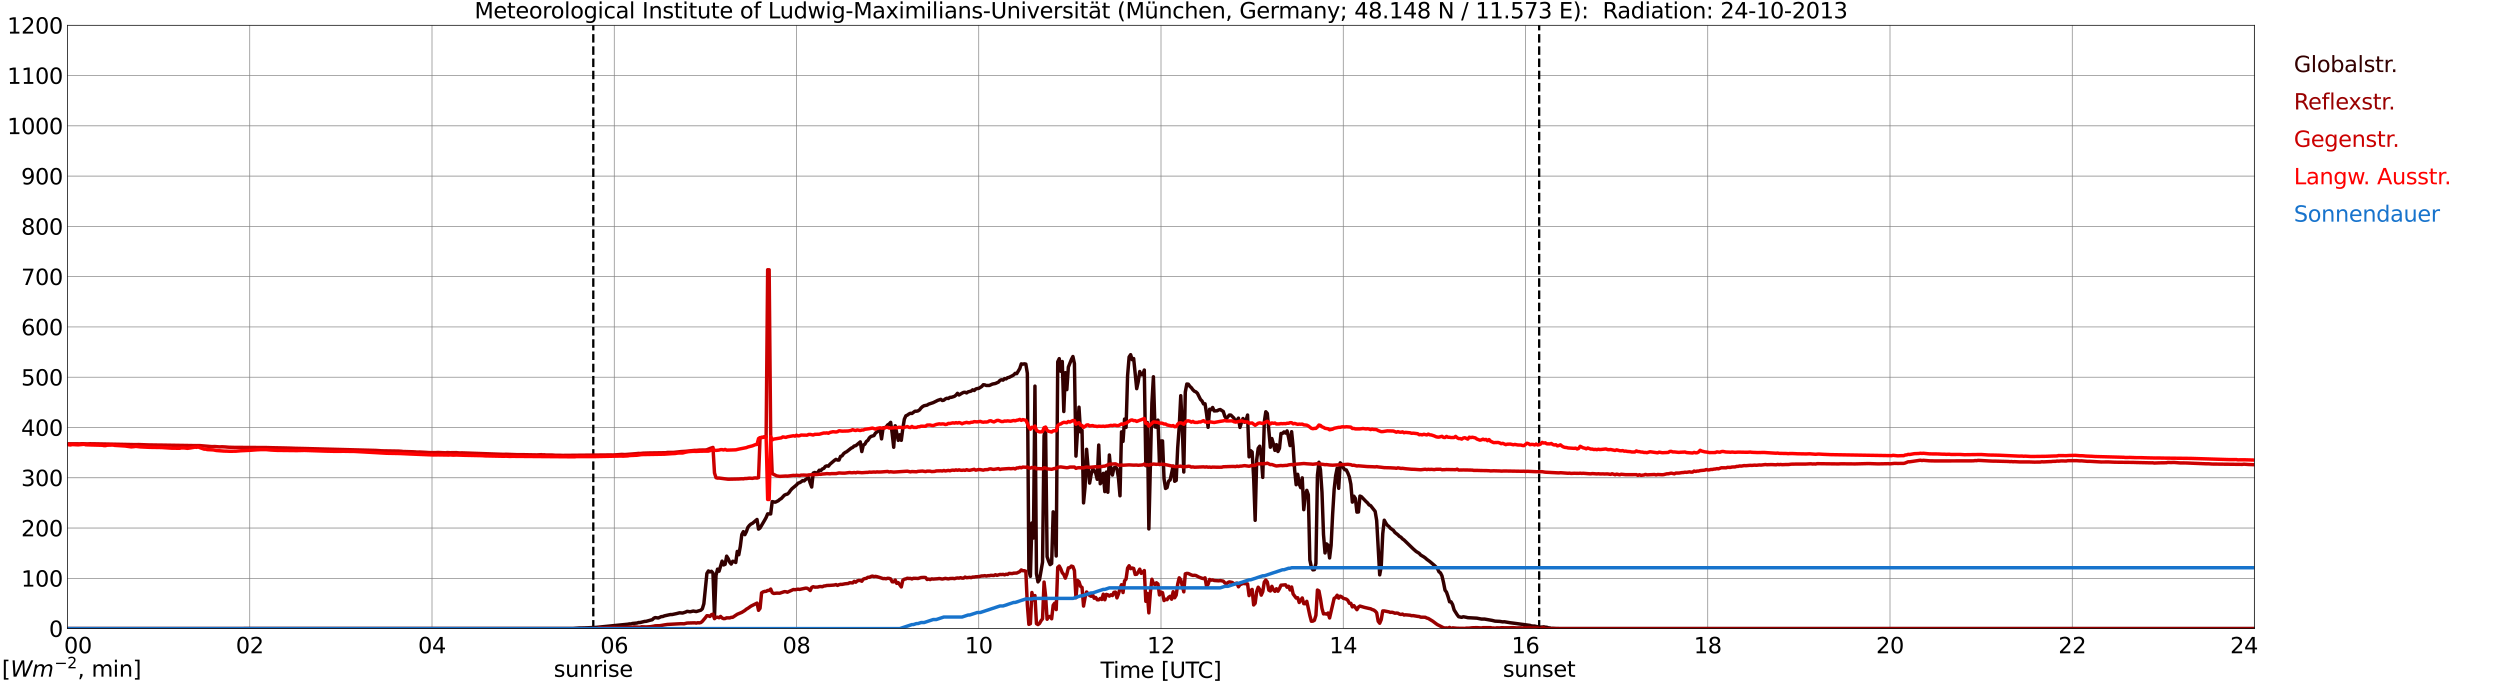 <?xml version="1.0" encoding="utf-8" standalone="no"?>
<!DOCTYPE svg PUBLIC "-//W3C//DTD SVG 1.1//EN"
  "http://www.w3.org/Graphics/SVG/1.1/DTD/svg11.dtd">
<svg xmlns:xlink="http://www.w3.org/1999/xlink" width="1085.4pt" height="296.64pt" viewBox="0 0 1085.4 296.64" xmlns="http://www.w3.org/2000/svg" version="1.1">
 <defs>
  <style type="text/css">*{stroke-linejoin: round; stroke-linecap: butt}</style>
 </defs>
 <g id="figure_1">
  <g id="patch_1">
   <path d="M 0 296.64 
L 1085.4 296.64 
L 1085.4 0 
L 0 0 
z
" style="fill: #ffffff"/>
  </g>
  <g id="axes_1">
   <g id="patch_2">
    <path d="M 29.306 272.909 
L 978.814 272.909 
L 978.814 10.976 
L 29.306 10.976 
z
" style="fill: #ffffff"/>
   </g>
   <g id="patch_3">
    <path d="M 978.814 272.909 
L 978.814 272.909 
L 978.814 10.976 
L 978.814 10.976 
z
" clip-path="url(#p3bf234fa76)" style="fill: #d3d3d3; opacity: 0.25; stroke: #d3d3d3; stroke-linejoin: miter"/>
   </g>
   <g id="matplotlib.axis_1">
    <g id="xtick_1">
     <g id="line2d_1">
      <path d="M 29.306 272.909 
L 29.306 10.976 
" clip-path="url(#p3bf234fa76)" style="fill: none; stroke: #808080; stroke-width: 0.3; stroke-linecap: square"/>
     </g>
     <g id="line2d_2"/>
     <g id="text_1">
      <!--    00 -->
      <g transform="translate(18.733 283.627) scale(0.095 -0.095)">
       <defs>
        <path id="DejaVuSans-20" transform="scale(0.016)"/>
        <path id="DejaVuSans-30" d="M 2034 4250 
Q 1547 4250 1301 3770 
Q 1056 3291 1056 2328 
Q 1056 1369 1301 889 
Q 1547 409 2034 409 
Q 2525 409 2770 889 
Q 3016 1369 3016 2328 
Q 3016 3291 2770 3770 
Q 2525 4250 2034 4250 
z
M 2034 4750 
Q 2819 4750 3233 4129 
Q 3647 3509 3647 2328 
Q 3647 1150 3233 529 
Q 2819 -91 2034 -91 
Q 1250 -91 836 529 
Q 422 1150 422 2328 
Q 422 3509 836 4129 
Q 1250 4750 2034 4750 
z
" transform="scale(0.016)"/>
       </defs>
       <use xlink:href="#DejaVuSans-20"/>
       <use xlink:href="#DejaVuSans-20" transform="translate(31.787 0)"/>
       <use xlink:href="#DejaVuSans-20" transform="translate(63.574 0)"/>
       <use xlink:href="#DejaVuSans-30" transform="translate(95.361 0)"/>
       <use xlink:href="#DejaVuSans-30" transform="translate(158.984 0)"/>
      </g>
     </g>
    </g>
    <g id="xtick_2">
     <g id="line2d_3">
      <path d="M 108.431 272.909 
L 108.431 10.976 
" clip-path="url(#p3bf234fa76)" style="fill: none; stroke: #808080; stroke-width: 0.3; stroke-linecap: square"/>
     </g>
     <g id="line2d_4"/>
     <g id="text_2">
      <!-- 02 -->
      <g transform="translate(102.387 283.627) scale(0.095 -0.095)">
       <defs>
        <path id="DejaVuSans-32" d="M 1228 531 
L 3431 531 
L 3431 0 
L 469 0 
L 469 531 
Q 828 903 1448 1529 
Q 2069 2156 2228 2338 
Q 2531 2678 2651 2914 
Q 2772 3150 2772 3378 
Q 2772 3750 2511 3984 
Q 2250 4219 1831 4219 
Q 1534 4219 1204 4116 
Q 875 4013 500 3803 
L 500 4441 
Q 881 4594 1212 4672 
Q 1544 4750 1819 4750 
Q 2544 4750 2975 4387 
Q 3406 4025 3406 3419 
Q 3406 3131 3298 2873 
Q 3191 2616 2906 2266 
Q 2828 2175 2409 1742 
Q 1991 1309 1228 531 
z
" transform="scale(0.016)"/>
       </defs>
       <use xlink:href="#DejaVuSans-30"/>
       <use xlink:href="#DejaVuSans-32" transform="translate(63.623 0)"/>
      </g>
     </g>
    </g>
    <g id="xtick_3">
     <g id="line2d_5">
      <path d="M 187.557 272.909 
L 187.557 10.976 
" clip-path="url(#p3bf234fa76)" style="fill: none; stroke: #808080; stroke-width: 0.3; stroke-linecap: square"/>
     </g>
     <g id="line2d_6"/>
     <g id="text_3">
      <!-- 04 -->
      <g transform="translate(181.513 283.627) scale(0.095 -0.095)">
       <defs>
        <path id="DejaVuSans-34" d="M 2419 4116 
L 825 1625 
L 2419 1625 
L 2419 4116 
z
M 2253 4666 
L 3047 4666 
L 3047 1625 
L 3713 1625 
L 3713 1100 
L 3047 1100 
L 3047 0 
L 2419 0 
L 2419 1100 
L 313 1100 
L 313 1709 
L 2253 4666 
z
" transform="scale(0.016)"/>
       </defs>
       <use xlink:href="#DejaVuSans-30"/>
       <use xlink:href="#DejaVuSans-34" transform="translate(63.623 0)"/>
      </g>
     </g>
    </g>
    <g id="xtick_4">
     <g id="line2d_7">
      <path d="M 266.683 272.909 
L 266.683 10.976 
" clip-path="url(#p3bf234fa76)" style="fill: none; stroke: #808080; stroke-width: 0.3; stroke-linecap: square"/>
     </g>
     <g id="line2d_8"/>
     <g id="text_4">
      <!-- 06 -->
      <g transform="translate(260.638 283.627) scale(0.095 -0.095)">
       <defs>
        <path id="DejaVuSans-36" d="M 2113 2584 
Q 1688 2584 1439 2293 
Q 1191 2003 1191 1497 
Q 1191 994 1439 701 
Q 1688 409 2113 409 
Q 2538 409 2786 701 
Q 3034 994 3034 1497 
Q 3034 2003 2786 2293 
Q 2538 2584 2113 2584 
z
M 3366 4563 
L 3366 3988 
Q 3128 4100 2886 4159 
Q 2644 4219 2406 4219 
Q 1781 4219 1451 3797 
Q 1122 3375 1075 2522 
Q 1259 2794 1537 2939 
Q 1816 3084 2150 3084 
Q 2853 3084 3261 2657 
Q 3669 2231 3669 1497 
Q 3669 778 3244 343 
Q 2819 -91 2113 -91 
Q 1303 -91 875 529 
Q 447 1150 447 2328 
Q 447 3434 972 4092 
Q 1497 4750 2381 4750 
Q 2619 4750 2861 4703 
Q 3103 4656 3366 4563 
z
" transform="scale(0.016)"/>
       </defs>
       <use xlink:href="#DejaVuSans-30"/>
       <use xlink:href="#DejaVuSans-36" transform="translate(63.623 0)"/>
      </g>
     </g>
    </g>
    <g id="xtick_5">
     <g id="line2d_9">
      <path d="M 345.808 272.909 
L 345.808 10.976 
" clip-path="url(#p3bf234fa76)" style="fill: none; stroke: #808080; stroke-width: 0.3; stroke-linecap: square"/>
     </g>
     <g id="line2d_10"/>
     <g id="text_5">
      <!-- 08 -->
      <g transform="translate(339.764 283.627) scale(0.095 -0.095)">
       <defs>
        <path id="DejaVuSans-38" d="M 2034 2216 
Q 1584 2216 1326 1975 
Q 1069 1734 1069 1313 
Q 1069 891 1326 650 
Q 1584 409 2034 409 
Q 2484 409 2743 651 
Q 3003 894 3003 1313 
Q 3003 1734 2745 1975 
Q 2488 2216 2034 2216 
z
M 1403 2484 
Q 997 2584 770 2862 
Q 544 3141 544 3541 
Q 544 4100 942 4425 
Q 1341 4750 2034 4750 
Q 2731 4750 3128 4425 
Q 3525 4100 3525 3541 
Q 3525 3141 3298 2862 
Q 3072 2584 2669 2484 
Q 3125 2378 3379 2068 
Q 3634 1759 3634 1313 
Q 3634 634 3220 271 
Q 2806 -91 2034 -91 
Q 1263 -91 848 271 
Q 434 634 434 1313 
Q 434 1759 690 2068 
Q 947 2378 1403 2484 
z
M 1172 3481 
Q 1172 3119 1398 2916 
Q 1625 2713 2034 2713 
Q 2441 2713 2670 2916 
Q 2900 3119 2900 3481 
Q 2900 3844 2670 4047 
Q 2441 4250 2034 4250 
Q 1625 4250 1398 4047 
Q 1172 3844 1172 3481 
z
" transform="scale(0.016)"/>
       </defs>
       <use xlink:href="#DejaVuSans-30"/>
       <use xlink:href="#DejaVuSans-38" transform="translate(63.623 0)"/>
      </g>
     </g>
    </g>
    <g id="xtick_6">
     <g id="line2d_11">
      <path d="M 424.934 272.909 
L 424.934 10.976 
" clip-path="url(#p3bf234fa76)" style="fill: none; stroke: #808080; stroke-width: 0.3; stroke-linecap: square"/>
     </g>
     <g id="line2d_12"/>
     <g id="text_6">
      <!-- 10 -->
      <g transform="translate(418.89 283.627) scale(0.095 -0.095)">
       <defs>
        <path id="DejaVuSans-31" d="M 794 531 
L 1825 531 
L 1825 4091 
L 703 3866 
L 703 4441 
L 1819 4666 
L 2450 4666 
L 2450 531 
L 3481 531 
L 3481 0 
L 794 0 
L 794 531 
z
" transform="scale(0.016)"/>
       </defs>
       <use xlink:href="#DejaVuSans-31"/>
       <use xlink:href="#DejaVuSans-30" transform="translate(63.623 0)"/>
      </g>
     </g>
    </g>
    <g id="xtick_7">
     <g id="line2d_13">
      <path d="M 504.06 272.909 
L 504.06 10.976 
" clip-path="url(#p3bf234fa76)" style="fill: none; stroke: #808080; stroke-width: 0.3; stroke-linecap: square"/>
     </g>
     <g id="line2d_14"/>
     <g id="text_7">
      <!-- 12 -->
      <g transform="translate(498.015 283.627) scale(0.095 -0.095)">
       <use xlink:href="#DejaVuSans-31"/>
       <use xlink:href="#DejaVuSans-32" transform="translate(63.623 0)"/>
      </g>
     </g>
    </g>
    <g id="xtick_8">
     <g id="line2d_15">
      <path d="M 583.185 272.909 
L 583.185 10.976 
" clip-path="url(#p3bf234fa76)" style="fill: none; stroke: #808080; stroke-width: 0.3; stroke-linecap: square"/>
     </g>
     <g id="line2d_16"/>
     <g id="text_8">
      <!-- 14 -->
      <g transform="translate(577.141 283.627) scale(0.095 -0.095)">
       <use xlink:href="#DejaVuSans-31"/>
       <use xlink:href="#DejaVuSans-34" transform="translate(63.623 0)"/>
      </g>
     </g>
    </g>
    <g id="xtick_9">
     <g id="line2d_17">
      <path d="M 662.311 272.909 
L 662.311 10.976 
" clip-path="url(#p3bf234fa76)" style="fill: none; stroke: #808080; stroke-width: 0.3; stroke-linecap: square"/>
     </g>
     <g id="line2d_18"/>
     <g id="text_9">
      <!-- 16 -->
      <g transform="translate(656.267 283.627) scale(0.095 -0.095)">
       <use xlink:href="#DejaVuSans-31"/>
       <use xlink:href="#DejaVuSans-36" transform="translate(63.623 0)"/>
      </g>
     </g>
    </g>
    <g id="xtick_10">
     <g id="line2d_19">
      <path d="M 741.437 272.909 
L 741.437 10.976 
" clip-path="url(#p3bf234fa76)" style="fill: none; stroke: #808080; stroke-width: 0.3; stroke-linecap: square"/>
     </g>
     <g id="line2d_20"/>
     <g id="text_10">
      <!-- 18 -->
      <g transform="translate(735.392 283.627) scale(0.095 -0.095)">
       <use xlink:href="#DejaVuSans-31"/>
       <use xlink:href="#DejaVuSans-38" transform="translate(63.623 0)"/>
      </g>
     </g>
    </g>
    <g id="xtick_11">
     <g id="line2d_21">
      <path d="M 820.562 272.909 
L 820.562 10.976 
" clip-path="url(#p3bf234fa76)" style="fill: none; stroke: #808080; stroke-width: 0.3; stroke-linecap: square"/>
     </g>
     <g id="line2d_22"/>
     <g id="text_11">
      <!-- 20 -->
      <g transform="translate(814.518 283.627) scale(0.095 -0.095)">
       <use xlink:href="#DejaVuSans-32"/>
       <use xlink:href="#DejaVuSans-30" transform="translate(63.623 0)"/>
      </g>
     </g>
    </g>
    <g id="xtick_12">
     <g id="line2d_23">
      <path d="M 899.688 272.909 
L 899.688 10.976 
" clip-path="url(#p3bf234fa76)" style="fill: none; stroke: #808080; stroke-width: 0.3; stroke-linecap: square"/>
     </g>
     <g id="line2d_24"/>
     <g id="text_12">
      <!-- 22 -->
      <g transform="translate(893.644 283.627) scale(0.095 -0.095)">
       <use xlink:href="#DejaVuSans-32"/>
       <use xlink:href="#DejaVuSans-32" transform="translate(63.623 0)"/>
      </g>
     </g>
    </g>
    <g id="xtick_13">
     <g id="line2d_25">
      <path d="M 978.814 272.909 
L 978.814 10.976 
" clip-path="url(#p3bf234fa76)" style="fill: none; stroke: #808080; stroke-width: 0.3; stroke-linecap: square"/>
     </g>
     <g id="line2d_26"/>
     <g id="text_13">
      <!-- 24    -->
      <g transform="translate(968.241 283.627) scale(0.095 -0.095)">
       <use xlink:href="#DejaVuSans-32"/>
       <use xlink:href="#DejaVuSans-34" transform="translate(63.623 0)"/>
       <use xlink:href="#DejaVuSans-20" transform="translate(127.246 0)"/>
       <use xlink:href="#DejaVuSans-20" transform="translate(159.033 0)"/>
       <use xlink:href="#DejaVuSans-20" transform="translate(190.82 0)"/>
      </g>
     </g>
    </g>
    <g id="text_14">
     <!-- Time [UTC] -->
     <g transform="translate(477.806 294.322) scale(0.095 -0.095)">
      <defs>
       <path id="DejaVuSans-54" d="M -19 4666 
L 3928 4666 
L 3928 4134 
L 2272 4134 
L 2272 0 
L 1638 0 
L 1638 4134 
L -19 4134 
L -19 4666 
z
" transform="scale(0.016)"/>
       <path id="DejaVuSans-69" d="M 603 3500 
L 1178 3500 
L 1178 0 
L 603 0 
L 603 3500 
z
M 603 4863 
L 1178 4863 
L 1178 4134 
L 603 4134 
L 603 4863 
z
" transform="scale(0.016)"/>
       <path id="DejaVuSans-6d" d="M 3328 2828 
Q 3544 3216 3844 3400 
Q 4144 3584 4550 3584 
Q 5097 3584 5394 3201 
Q 5691 2819 5691 2113 
L 5691 0 
L 5113 0 
L 5113 2094 
Q 5113 2597 4934 2840 
Q 4756 3084 4391 3084 
Q 3944 3084 3684 2787 
Q 3425 2491 3425 1978 
L 3425 0 
L 2847 0 
L 2847 2094 
Q 2847 2600 2669 2842 
Q 2491 3084 2119 3084 
Q 1678 3084 1418 2786 
Q 1159 2488 1159 1978 
L 1159 0 
L 581 0 
L 581 3500 
L 1159 3500 
L 1159 2956 
Q 1356 3278 1631 3431 
Q 1906 3584 2284 3584 
Q 2666 3584 2933 3390 
Q 3200 3197 3328 2828 
z
" transform="scale(0.016)"/>
       <path id="DejaVuSans-65" d="M 3597 1894 
L 3597 1613 
L 953 1613 
Q 991 1019 1311 708 
Q 1631 397 2203 397 
Q 2534 397 2845 478 
Q 3156 559 3463 722 
L 3463 178 
Q 3153 47 2828 -22 
Q 2503 -91 2169 -91 
Q 1331 -91 842 396 
Q 353 884 353 1716 
Q 353 2575 817 3079 
Q 1281 3584 2069 3584 
Q 2775 3584 3186 3129 
Q 3597 2675 3597 1894 
z
M 3022 2063 
Q 3016 2534 2758 2815 
Q 2500 3097 2075 3097 
Q 1594 3097 1305 2825 
Q 1016 2553 972 2059 
L 3022 2063 
z
" transform="scale(0.016)"/>
       <path id="DejaVuSans-5b" d="M 550 4863 
L 1875 4863 
L 1875 4416 
L 1125 4416 
L 1125 -397 
L 1875 -397 
L 1875 -844 
L 550 -844 
L 550 4863 
z
" transform="scale(0.016)"/>
       <path id="DejaVuSans-55" d="M 556 4666 
L 1191 4666 
L 1191 1831 
Q 1191 1081 1462 751 
Q 1734 422 2344 422 
Q 2950 422 3222 751 
Q 3494 1081 3494 1831 
L 3494 4666 
L 4128 4666 
L 4128 1753 
Q 4128 841 3676 375 
Q 3225 -91 2344 -91 
Q 1459 -91 1007 375 
Q 556 841 556 1753 
L 556 4666 
z
" transform="scale(0.016)"/>
       <path id="DejaVuSans-43" d="M 4122 4306 
L 4122 3641 
Q 3803 3938 3442 4084 
Q 3081 4231 2675 4231 
Q 1875 4231 1450 3742 
Q 1025 3253 1025 2328 
Q 1025 1406 1450 917 
Q 1875 428 2675 428 
Q 3081 428 3442 575 
Q 3803 722 4122 1019 
L 4122 359 
Q 3791 134 3420 21 
Q 3050 -91 2638 -91 
Q 1578 -91 968 557 
Q 359 1206 359 2328 
Q 359 3453 968 4101 
Q 1578 4750 2638 4750 
Q 3056 4750 3426 4639 
Q 3797 4528 4122 4306 
z
" transform="scale(0.016)"/>
       <path id="DejaVuSans-5d" d="M 1947 4863 
L 1947 -844 
L 622 -844 
L 622 -397 
L 1369 -397 
L 1369 4416 
L 622 4416 
L 622 4863 
L 1947 4863 
z
" transform="scale(0.016)"/>
      </defs>
      <use xlink:href="#DejaVuSans-54"/>
      <use xlink:href="#DejaVuSans-69" transform="translate(57.959 0)"/>
      <use xlink:href="#DejaVuSans-6d" transform="translate(85.742 0)"/>
      <use xlink:href="#DejaVuSans-65" transform="translate(183.154 0)"/>
      <use xlink:href="#DejaVuSans-20" transform="translate(244.678 0)"/>
      <use xlink:href="#DejaVuSans-5b" transform="translate(276.465 0)"/>
      <use xlink:href="#DejaVuSans-55" transform="translate(315.479 0)"/>
      <use xlink:href="#DejaVuSans-54" transform="translate(388.672 0)"/>
      <use xlink:href="#DejaVuSans-43" transform="translate(443.881 0)"/>
      <use xlink:href="#DejaVuSans-5d" transform="translate(513.705 0)"/>
     </g>
    </g>
   </g>
   <g id="matplotlib.axis_2">
    <g id="ytick_1">
     <g id="line2d_27">
      <path d="M 29.306 272.909 
L 978.814 272.909 
" clip-path="url(#p3bf234fa76)" style="fill: none; stroke: #808080; stroke-width: 0.3; stroke-linecap: square"/>
     </g>
     <g id="line2d_28"/>
     <g id="text_15">
      <!-- 0 -->
      <g transform="translate(21.261 276.518) scale(0.095 -0.095)">
       <use xlink:href="#DejaVuSans-30"/>
      </g>
     </g>
    </g>
    <g id="ytick_2">
     <g id="line2d_29">
      <path d="M 29.306 251.081 
L 978.814 251.081 
" clip-path="url(#p3bf234fa76)" style="fill: none; stroke: #808080; stroke-width: 0.3; stroke-linecap: square"/>
     </g>
     <g id="line2d_30"/>
     <g id="text_16">
      <!-- 100 -->
      <g transform="translate(9.173 254.69) scale(0.095 -0.095)">
       <use xlink:href="#DejaVuSans-31"/>
       <use xlink:href="#DejaVuSans-30" transform="translate(63.623 0)"/>
       <use xlink:href="#DejaVuSans-30" transform="translate(127.246 0)"/>
      </g>
     </g>
    </g>
    <g id="ytick_3">
     <g id="line2d_31">
      <path d="M 29.306 229.253 
L 978.814 229.253 
" clip-path="url(#p3bf234fa76)" style="fill: none; stroke: #808080; stroke-width: 0.3; stroke-linecap: square"/>
     </g>
     <g id="line2d_32"/>
     <g id="text_17">
      <!-- 200 -->
      <g transform="translate(9.173 232.863) scale(0.095 -0.095)">
       <use xlink:href="#DejaVuSans-32"/>
       <use xlink:href="#DejaVuSans-30" transform="translate(63.623 0)"/>
       <use xlink:href="#DejaVuSans-30" transform="translate(127.246 0)"/>
      </g>
     </g>
    </g>
    <g id="ytick_4">
     <g id="line2d_33">
      <path d="M 29.306 207.426 
L 978.814 207.426 
" clip-path="url(#p3bf234fa76)" style="fill: none; stroke: #808080; stroke-width: 0.3; stroke-linecap: square"/>
     </g>
     <g id="line2d_34"/>
     <g id="text_18">
      <!-- 300 -->
      <g transform="translate(9.173 211.035) scale(0.095 -0.095)">
       <defs>
        <path id="DejaVuSans-33" d="M 2597 2516 
Q 3050 2419 3304 2112 
Q 3559 1806 3559 1356 
Q 3559 666 3084 287 
Q 2609 -91 1734 -91 
Q 1441 -91 1130 -33 
Q 819 25 488 141 
L 488 750 
Q 750 597 1062 519 
Q 1375 441 1716 441 
Q 2309 441 2620 675 
Q 2931 909 2931 1356 
Q 2931 1769 2642 2001 
Q 2353 2234 1838 2234 
L 1294 2234 
L 1294 2753 
L 1863 2753 
Q 2328 2753 2575 2939 
Q 2822 3125 2822 3475 
Q 2822 3834 2567 4026 
Q 2313 4219 1838 4219 
Q 1578 4219 1281 4162 
Q 984 4106 628 3988 
L 628 4550 
Q 988 4650 1302 4700 
Q 1616 4750 1894 4750 
Q 2613 4750 3031 4423 
Q 3450 4097 3450 3541 
Q 3450 3153 3228 2886 
Q 3006 2619 2597 2516 
z
" transform="scale(0.016)"/>
       </defs>
       <use xlink:href="#DejaVuSans-33"/>
       <use xlink:href="#DejaVuSans-30" transform="translate(63.623 0)"/>
       <use xlink:href="#DejaVuSans-30" transform="translate(127.246 0)"/>
      </g>
     </g>
    </g>
    <g id="ytick_5">
     <g id="line2d_35">
      <path d="M 29.306 185.598 
L 978.814 185.598 
" clip-path="url(#p3bf234fa76)" style="fill: none; stroke: #808080; stroke-width: 0.3; stroke-linecap: square"/>
     </g>
     <g id="line2d_36"/>
     <g id="text_19">
      <!-- 400 -->
      <g transform="translate(9.173 189.207) scale(0.095 -0.095)">
       <use xlink:href="#DejaVuSans-34"/>
       <use xlink:href="#DejaVuSans-30" transform="translate(63.623 0)"/>
       <use xlink:href="#DejaVuSans-30" transform="translate(127.246 0)"/>
      </g>
     </g>
    </g>
    <g id="ytick_6">
     <g id="line2d_37">
      <path d="M 29.306 163.77 
L 978.814 163.77 
" clip-path="url(#p3bf234fa76)" style="fill: none; stroke: #808080; stroke-width: 0.3; stroke-linecap: square"/>
     </g>
     <g id="line2d_38"/>
     <g id="text_20">
      <!-- 500 -->
      <g transform="translate(9.173 167.379) scale(0.095 -0.095)">
       <defs>
        <path id="DejaVuSans-35" d="M 691 4666 
L 3169 4666 
L 3169 4134 
L 1269 4134 
L 1269 2991 
Q 1406 3038 1543 3061 
Q 1681 3084 1819 3084 
Q 2600 3084 3056 2656 
Q 3513 2228 3513 1497 
Q 3513 744 3044 326 
Q 2575 -91 1722 -91 
Q 1428 -91 1123 -41 
Q 819 9 494 109 
L 494 744 
Q 775 591 1075 516 
Q 1375 441 1709 441 
Q 2250 441 2565 725 
Q 2881 1009 2881 1497 
Q 2881 1984 2565 2268 
Q 2250 2553 1709 2553 
Q 1456 2553 1204 2497 
Q 953 2441 691 2322 
L 691 4666 
z
" transform="scale(0.016)"/>
       </defs>
       <use xlink:href="#DejaVuSans-35"/>
       <use xlink:href="#DejaVuSans-30" transform="translate(63.623 0)"/>
       <use xlink:href="#DejaVuSans-30" transform="translate(127.246 0)"/>
      </g>
     </g>
    </g>
    <g id="ytick_7">
     <g id="line2d_39">
      <path d="M 29.306 141.942 
L 978.814 141.942 
" clip-path="url(#p3bf234fa76)" style="fill: none; stroke: #808080; stroke-width: 0.3; stroke-linecap: square"/>
     </g>
     <g id="line2d_40"/>
     <g id="text_21">
      <!-- 600 -->
      <g transform="translate(9.173 145.551) scale(0.095 -0.095)">
       <use xlink:href="#DejaVuSans-36"/>
       <use xlink:href="#DejaVuSans-30" transform="translate(63.623 0)"/>
       <use xlink:href="#DejaVuSans-30" transform="translate(127.246 0)"/>
      </g>
     </g>
    </g>
    <g id="ytick_8">
     <g id="line2d_41">
      <path d="M 29.306 120.114 
L 978.814 120.114 
" clip-path="url(#p3bf234fa76)" style="fill: none; stroke: #808080; stroke-width: 0.3; stroke-linecap: square"/>
     </g>
     <g id="line2d_42"/>
     <g id="text_22">
      <!-- 700 -->
      <g transform="translate(9.173 123.724) scale(0.095 -0.095)">
       <defs>
        <path id="DejaVuSans-37" d="M 525 4666 
L 3525 4666 
L 3525 4397 
L 1831 0 
L 1172 0 
L 2766 4134 
L 525 4134 
L 525 4666 
z
" transform="scale(0.016)"/>
       </defs>
       <use xlink:href="#DejaVuSans-37"/>
       <use xlink:href="#DejaVuSans-30" transform="translate(63.623 0)"/>
       <use xlink:href="#DejaVuSans-30" transform="translate(127.246 0)"/>
      </g>
     </g>
    </g>
    <g id="ytick_9">
     <g id="line2d_43">
      <path d="M 29.306 98.287 
L 978.814 98.287 
" clip-path="url(#p3bf234fa76)" style="fill: none; stroke: #808080; stroke-width: 0.3; stroke-linecap: square"/>
     </g>
     <g id="line2d_44"/>
     <g id="text_23">
      <!-- 800 -->
      <g transform="translate(9.173 101.896) scale(0.095 -0.095)">
       <use xlink:href="#DejaVuSans-38"/>
       <use xlink:href="#DejaVuSans-30" transform="translate(63.623 0)"/>
       <use xlink:href="#DejaVuSans-30" transform="translate(127.246 0)"/>
      </g>
     </g>
    </g>
    <g id="ytick_10">
     <g id="line2d_45">
      <path d="M 29.306 76.459 
L 978.814 76.459 
" clip-path="url(#p3bf234fa76)" style="fill: none; stroke: #808080; stroke-width: 0.3; stroke-linecap: square"/>
     </g>
     <g id="line2d_46"/>
     <g id="text_24">
      <!-- 900 -->
      <g transform="translate(9.173 80.068) scale(0.095 -0.095)">
       <defs>
        <path id="DejaVuSans-39" d="M 703 97 
L 703 672 
Q 941 559 1184 500 
Q 1428 441 1663 441 
Q 2288 441 2617 861 
Q 2947 1281 2994 2138 
Q 2813 1869 2534 1725 
Q 2256 1581 1919 1581 
Q 1219 1581 811 2004 
Q 403 2428 403 3163 
Q 403 3881 828 4315 
Q 1253 4750 1959 4750 
Q 2769 4750 3195 4129 
Q 3622 3509 3622 2328 
Q 3622 1225 3098 567 
Q 2575 -91 1691 -91 
Q 1453 -91 1209 -44 
Q 966 3 703 97 
z
M 1959 2075 
Q 2384 2075 2632 2365 
Q 2881 2656 2881 3163 
Q 2881 3666 2632 3958 
Q 2384 4250 1959 4250 
Q 1534 4250 1286 3958 
Q 1038 3666 1038 3163 
Q 1038 2656 1286 2365 
Q 1534 2075 1959 2075 
z
" transform="scale(0.016)"/>
       </defs>
       <use xlink:href="#DejaVuSans-39"/>
       <use xlink:href="#DejaVuSans-30" transform="translate(63.623 0)"/>
       <use xlink:href="#DejaVuSans-30" transform="translate(127.246 0)"/>
      </g>
     </g>
    </g>
    <g id="ytick_11">
     <g id="line2d_47">
      <path d="M 29.306 54.631 
L 978.814 54.631 
" clip-path="url(#p3bf234fa76)" style="fill: none; stroke: #808080; stroke-width: 0.3; stroke-linecap: square"/>
     </g>
     <g id="line2d_48"/>
     <g id="text_25">
      <!-- 1000 -->
      <g transform="translate(3.128 58.24) scale(0.095 -0.095)">
       <use xlink:href="#DejaVuSans-31"/>
       <use xlink:href="#DejaVuSans-30" transform="translate(63.623 0)"/>
       <use xlink:href="#DejaVuSans-30" transform="translate(127.246 0)"/>
       <use xlink:href="#DejaVuSans-30" transform="translate(190.869 0)"/>
      </g>
     </g>
    </g>
    <g id="ytick_12">
     <g id="line2d_49">
      <path d="M 29.306 32.803 
L 978.814 32.803 
" clip-path="url(#p3bf234fa76)" style="fill: none; stroke: #808080; stroke-width: 0.3; stroke-linecap: square"/>
     </g>
     <g id="line2d_50"/>
     <g id="text_26">
      <!-- 1100 -->
      <g transform="translate(3.128 36.413) scale(0.095 -0.095)">
       <use xlink:href="#DejaVuSans-31"/>
       <use xlink:href="#DejaVuSans-31" transform="translate(63.623 0)"/>
       <use xlink:href="#DejaVuSans-30" transform="translate(127.246 0)"/>
       <use xlink:href="#DejaVuSans-30" transform="translate(190.869 0)"/>
      </g>
     </g>
    </g>
    <g id="ytick_13">
     <g id="line2d_51">
      <path d="M 29.306 10.976 
L 978.814 10.976 
" clip-path="url(#p3bf234fa76)" style="fill: none; stroke: #808080; stroke-width: 0.3; stroke-linecap: square"/>
     </g>
     <g id="line2d_52"/>
     <g id="text_27">
      <!-- 1200 -->
      <g transform="translate(3.128 14.585) scale(0.095 -0.095)">
       <use xlink:href="#DejaVuSans-31"/>
       <use xlink:href="#DejaVuSans-32" transform="translate(63.623 0)"/>
       <use xlink:href="#DejaVuSans-30" transform="translate(127.246 0)"/>
       <use xlink:href="#DejaVuSans-30" transform="translate(190.869 0)"/>
      </g>
     </g>
    </g>
   </g>
   <g id="line2d_53">
    <path d="M 257.583 272.909 
L 257.583 10.976 
" clip-path="url(#p3bf234fa76)" style="fill: none; stroke-dasharray: 3.7,1.6; stroke-dashoffset: 0; stroke: #000000"/>
   </g>
   <g id="line2d_54">
    <path d="M 668.246 272.909 
L 668.246 10.976 
" clip-path="url(#p3bf234fa76)" style="fill: none; stroke-dasharray: 3.7,1.6; stroke-dashoffset: 0; stroke: #000000"/>
   </g>
   <g id="line2d_55">
    <path d="M 29.306 272.909 
L 248.88 272.872 
L 251.517 272.651 
L 253.495 272.629 
L 258.77 272.389 
L 272.617 271.003 
L 273.277 270.861 
L 273.936 270.903 
L 274.595 270.68 
L 276.573 270.499 
L 277.233 270.279 
L 277.892 270.279 
L 279.87 269.796 
L 280.53 269.757 
L 282.508 269.213 
L 283.167 269.074 
L 283.827 268.43 
L 284.486 268.129 
L 285.805 268.31 
L 287.124 267.705 
L 287.783 267.666 
L 288.442 267.384 
L 291.08 266.801 
L 291.739 266.821 
L 293.717 266.4 
L 295.036 266.057 
L 296.355 266.157 
L 297.674 265.736 
L 298.333 265.415 
L 299.652 265.616 
L 300.971 265.293 
L 302.289 265.516 
L 304.267 264.933 
L 304.927 264.309 
L 305.586 262.119 
L 306.905 248.953 
L 307.564 247.888 
L 308.224 248.311 
L 308.883 248.03 
L 309.543 248.793 
L 310.202 267.585 
L 310.861 249.837 
L 311.521 247.104 
L 312.18 248.008 
L 313.499 243.627 
L 314.158 245.275 
L 314.818 244.993 
L 315.477 241.457 
L 316.136 242.501 
L 316.796 244.09 
L 317.455 244.893 
L 318.114 243.688 
L 318.774 243.808 
L 319.433 244.21 
L 320.093 239.405 
L 320.752 240.853 
L 321.411 237.216 
L 322.071 232.049 
L 322.73 230.825 
L 323.39 232.13 
L 324.049 230.803 
L 324.708 228.935 
L 325.368 228.11 
L 326.027 227.527 
L 326.686 227.206 
L 328.665 225.538 
L 329.324 229.718 
L 329.983 229.225 
L 331.961 225.866 
L 332.621 224.685 
L 333.28 223.107 
L 334.599 223.126 
L 335.258 217.778 
L 336.577 218.04 
L 337.896 217.399 
L 338.555 216.816 
L 339.215 216.434 
L 340.533 215.006 
L 341.193 214.683 
L 341.852 214.524 
L 342.512 213.921 
L 343.171 212.957 
L 343.83 212.193 
L 345.808 210.545 
L 346.468 209.781 
L 347.127 209.58 
L 347.787 209.198 
L 348.446 208.674 
L 349.105 208.794 
L 349.765 208.172 
L 351.083 207.408 
L 351.743 209.68 
L 352.402 211.448 
L 353.062 205.398 
L 353.721 205.138 
L 354.38 205.378 
L 355.04 205.116 
L 355.699 204.151 
L 356.359 204.313 
L 357.018 203.61 
L 357.677 203.348 
L 358.337 202.503 
L 358.996 202.244 
L 359.655 202.403 
L 360.315 201.56 
L 362.293 199.871 
L 362.952 199.428 
L 363.612 199.751 
L 364.271 199.731 
L 364.93 198.142 
L 365.59 197.922 
L 366.249 196.977 
L 366.909 196.455 
L 367.568 196.132 
L 369.546 194.565 
L 370.206 194.263 
L 370.865 193.619 
L 371.524 193.519 
L 373.502 191.851 
L 374.162 196.053 
L 374.821 193.198 
L 375.481 192.877 
L 376.14 191.67 
L 376.799 191.188 
L 377.459 190.103 
L 378.118 189.501 
L 379.437 189.099 
L 380.096 188.032 
L 382.074 186.525 
L 382.734 190.546 
L 383.393 185.862 
L 384.712 185.46 
L 385.371 184.495 
L 386.031 184.094 
L 386.69 183.369 
L 387.349 188.213 
L 388.009 194.183 
L 388.668 184.858 
L 389.987 191.188 
L 390.646 188.756 
L 391.306 191.168 
L 391.965 186.063 
L 392.624 182.003 
L 393.284 180.536 
L 393.943 180.235 
L 394.603 179.752 
L 395.262 179.429 
L 395.921 179.51 
L 397.24 178.526 
L 397.899 178.545 
L 398.559 178.386 
L 399.218 177.962 
L 399.878 177.118 
L 400.537 176.535 
L 401.196 176.155 
L 402.515 175.893 
L 403.175 175.47 
L 405.153 174.808 
L 406.471 174.164 
L 407.131 173.822 
L 408.45 173.381 
L 409.109 173.883 
L 409.768 173.743 
L 410.428 173.2 
L 411.087 172.898 
L 411.746 173.018 
L 412.406 172.497 
L 413.065 172.497 
L 414.384 172.073 
L 415.043 171.552 
L 415.703 170.768 
L 416.362 171.49 
L 417.681 170.687 
L 418.34 170.366 
L 419 170.305 
L 419.659 170.587 
L 420.318 170.124 
L 421.637 169.803 
L 422.297 169.24 
L 422.956 169.541 
L 423.615 168.897 
L 424.275 168.697 
L 424.934 168.616 
L 426.253 167.793 
L 426.912 167.029 
L 427.572 167.11 
L 428.231 167.372 
L 429.55 167.35 
L 430.869 166.747 
L 432.187 166.485 
L 433.506 165.883 
L 434.165 165.139 
L 434.825 164.859 
L 435.484 165.038 
L 436.144 164.377 
L 436.803 164.497 
L 437.462 163.973 
L 438.122 163.833 
L 439.44 163.17 
L 440.1 162.788 
L 440.759 162.085 
L 441.419 162.225 
L 442.737 160.035 
L 443.397 157.983 
L 444.056 158.106 
L 444.716 157.964 
L 445.375 158.084 
L 446.034 162.085 
L 446.694 247.787 
L 447.353 250.219 
L 448.012 227.044 
L 448.672 233.597 
L 449.331 167.631 
L 449.991 249.134 
L 450.65 252.631 
L 451.309 251.688 
L 452.628 244.07 
L 453.287 189.199 
L 453.947 185.641 
L 454.606 241.678 
L 455.266 243.627 
L 455.925 245.135 
L 456.584 244.653 
L 457.244 222.22 
L 457.903 225.901 
L 458.563 241.396 
L 459.222 157.08 
L 459.881 155.713 
L 460.541 161.201 
L 461.2 156.96 
L 461.859 178.667 
L 462.519 161.803 
L 463.178 169.159 
L 463.838 159.391 
L 465.156 156.054 
L 465.816 154.788 
L 466.475 157.863 
L 467.134 198.022 
L 468.453 176.777 
L 469.113 187.51 
L 469.772 186.807 
L 470.431 218.342 
L 471.091 211.368 
L 471.75 195.067 
L 472.409 203.147 
L 473.069 209.739 
L 473.728 206.002 
L 474.388 203.549 
L 475.047 204.293 
L 475.706 205.358 
L 476.366 208.091 
L 477.025 193.218 
L 477.685 210.021 
L 478.344 209.098 
L 479.003 205.52 
L 479.663 213.439 
L 480.322 204.957 
L 480.981 213.718 
L 481.641 197.54 
L 482.3 204.715 
L 482.96 206.242 
L 483.619 203.147 
L 484.278 202.785 
L 484.938 203.468 
L 485.597 207.55 
L 486.256 215.246 
L 486.916 187.49 
L 487.575 191.631 
L 488.235 181.942 
L 488.894 185.541 
L 489.553 163.13 
L 490.213 154.989 
L 490.872 153.985 
L 491.532 156.154 
L 492.191 155.672 
L 493.51 168.738 
L 494.169 165.724 
L 494.828 161.301 
L 495.488 162.707 
L 496.147 162.707 
L 496.807 160.657 
L 497.466 202.182 
L 498.125 183.43 
L 498.785 229.637 
L 500.103 174.968 
L 500.763 163.571 
L 501.422 185.318 
L 502.082 185.5 
L 502.741 182.404 
L 503.4 201.68 
L 504.06 191.45 
L 504.719 191.43 
L 505.379 207.871 
L 506.038 212.07 
L 506.697 211.669 
L 507.357 208.897 
L 508.016 208.392 
L 509.335 202.383 
L 509.994 208.956 
L 510.654 208.574 
L 511.313 194.303 
L 511.972 185.218 
L 512.632 171.792 
L 513.291 185.299 
L 513.95 204.937 
L 514.61 170.205 
L 515.269 166.728 
L 515.929 166.808 
L 516.588 167.732 
L 517.247 168.336 
L 517.907 169.24 
L 518.566 169.862 
L 519.226 170.144 
L 519.885 170.768 
L 521.204 173.42 
L 521.863 174.084 
L 522.522 175.369 
L 523.182 175.31 
L 523.841 179.691 
L 524.501 185.519 
L 525.16 177.681 
L 525.819 177.882 
L 526.479 176.917 
L 527.138 178.406 
L 528.457 178.344 
L 529.116 177.962 
L 529.776 177.803 
L 531.094 178.646 
L 531.754 180.717 
L 532.413 181.763 
L 533.732 180.193 
L 534.391 180.215 
L 535.71 181.52 
L 536.369 183.007 
L 537.029 182.485 
L 537.688 181.54 
L 538.348 185.561 
L 539.007 183.35 
L 539.666 181.702 
L 540.326 183.31 
L 540.985 182.465 
L 541.644 180.193 
L 542.304 198.343 
L 542.963 195.649 
L 543.623 196.232 
L 544.282 207.327 
L 544.941 225.901 
L 545.601 199.67 
L 546.26 194.626 
L 546.919 193.72 
L 547.579 198.304 
L 548.238 207.268 
L 548.898 183.229 
L 549.557 178.768 
L 550.216 179.49 
L 551.535 194.163 
L 552.195 190.404 
L 552.854 192.735 
L 553.513 195.529 
L 554.173 193.037 
L 554.832 196.031 
L 555.491 194.665 
L 556.151 188.193 
L 556.81 188.173 
L 557.47 187.53 
L 558.129 188.032 
L 558.788 187.069 
L 559.448 189.941 
L 560.107 193.46 
L 560.766 187.429 
L 561.426 193.962 
L 562.085 204.112 
L 562.745 210.444 
L 563.404 205.922 
L 564.063 210.202 
L 564.723 211.73 
L 565.382 207.469 
L 566.042 221.277 
L 566.701 215.146 
L 567.36 212.896 
L 568.02 214.805 
L 568.679 243.105 
L 569.338 246.2 
L 569.998 247.405 
L 570.657 247.305 
L 571.317 244.611 
L 571.976 206.323 
L 572.635 200.696 
L 573.295 204.051 
L 573.954 213.74 
L 574.613 232.111 
L 575.273 240.069 
L 575.932 236.129 
L 576.592 236.753 
L 577.251 242.241 
L 577.91 236.834 
L 578.57 223.347 
L 579.229 212.533 
L 579.889 206.524 
L 580.548 203.248 
L 581.207 212.012 
L 581.867 200.956 
L 582.526 201.661 
L 583.185 203.027 
L 583.845 203.931 
L 584.504 204.031 
L 585.164 205.339 
L 585.823 207.006 
L 586.482 210.241 
L 587.142 218.001 
L 587.801 215.428 
L 588.46 216.412 
L 589.12 222.343 
L 589.779 222.281 
L 590.439 215.369 
L 591.098 215.67 
L 593.076 217.739 
L 593.736 218.342 
L 594.395 219.206 
L 595.054 219.507 
L 597.032 222.02 
L 597.692 225.94 
L 599.011 249.577 
L 599.67 245.938 
L 600.329 231.729 
L 600.989 225.859 
L 601.648 227.066 
L 602.307 228.031 
L 602.967 228.533 
L 603.626 229.317 
L 604.945 230.242 
L 605.604 231.165 
L 606.923 232.191 
L 607.582 232.875 
L 608.242 233.237 
L 608.901 233.959 
L 609.561 234.422 
L 613.517 238.262 
L 614.836 239.427 
L 616.154 240.23 
L 616.814 240.975 
L 618.133 241.758 
L 618.792 242.221 
L 619.451 242.824 
L 620.77 243.788 
L 622.748 245.476 
L 624.067 246.764 
L 624.726 248.23 
L 625.386 248.713 
L 626.045 250.018 
L 626.705 252.853 
L 627.364 256.208 
L 628.023 257.114 
L 628.683 259.024 
L 629.342 261.275 
L 630.001 261.294 
L 630.661 262.501 
L 631.32 264.791 
L 632.639 266.882 
L 633.298 267.747 
L 634.617 268.028 
L 635.276 267.766 
L 636.595 268.008 
L 637.255 268.168 
L 641.211 268.388 
L 643.189 268.77 
L 644.508 268.77 
L 647.805 269.353 
L 649.123 269.676 
L 651.102 269.777 
L 652.42 269.997 
L 653.08 269.938 
L 655.717 270.379 
L 657.036 270.54 
L 662.97 271.344 
L 664.289 271.525 
L 664.949 271.787 
L 666.267 271.806 
L 668.246 272.289 
L 669.564 272.247 
L 670.224 272.147 
L 670.883 272.309 
L 671.542 272.328 
L 672.202 272.59 
L 672.861 272.629 
L 673.521 272.83 
L 674.18 272.791 
L 675.499 272.872 
L 677.477 272.909 
L 978.154 272.909 
L 978.154 272.909 
" clip-path="url(#p3bf234fa76)" style="fill: none; stroke: #330000; stroke-width: 1.5; stroke-linecap: square"/>
   </g>
   <g id="line2d_56">
    <path d="M 29.306 272.909 
L 259.43 272.909 
L 260.089 272.514 
L 262.067 272.594 
L 266.683 272.333 
L 268.002 272.413 
L 271.298 272.333 
L 273.277 272.212 
L 273.936 272.374 
L 274.595 272.333 
L 275.255 272.173 
L 277.892 272.333 
L 278.552 272.132 
L 280.53 272.193 
L 282.508 272.071 
L 283.827 271.85 
L 284.486 271.691 
L 286.464 271.649 
L 288.442 271.309 
L 289.761 271.108 
L 295.696 270.785 
L 297.014 270.826 
L 298.333 270.503 
L 301.63 270.403 
L 302.289 270.523 
L 302.949 270.364 
L 303.608 270.423 
L 304.267 270.303 
L 304.927 269.761 
L 306.246 268.192 
L 306.905 267.308 
L 307.564 267.369 
L 308.224 267.65 
L 308.883 266.845 
L 309.543 266.644 
L 310.202 268.593 
L 310.861 268.011 
L 311.521 267.971 
L 312.18 268.192 
L 312.839 267.631 
L 313.499 268.292 
L 314.158 268.593 
L 314.818 268.535 
L 315.477 268.233 
L 316.796 268.273 
L 317.455 268.032 
L 318.114 268.011 
L 320.093 266.686 
L 322.071 265.861 
L 323.39 265.038 
L 324.049 264.475 
L 324.708 264.112 
L 326.027 263.167 
L 328.665 261.842 
L 329.324 264.977 
L 329.983 264.101 
L 330.643 257.411 
L 331.302 256.983 
L 331.961 256.765 
L 332.621 256.743 
L 333.28 256.35 
L 333.94 256.35 
L 334.599 255.746 
L 335.258 257.3 
L 335.918 257.66 
L 337.236 257.52 
L 338.555 257.54 
L 340.533 256.876 
L 341.193 256.896 
L 341.852 257.119 
L 344.49 255.931 
L 345.149 256.032 
L 346.468 255.791 
L 347.127 255.912 
L 348.446 255.63 
L 349.765 255.348 
L 350.424 255.39 
L 351.083 255.772 
L 351.743 256.394 
L 352.402 255.047 
L 353.062 254.726 
L 353.721 254.907 
L 355.04 254.888 
L 355.699 254.685 
L 356.359 254.646 
L 357.018 254.746 
L 357.677 254.425 
L 358.337 254.364 
L 358.996 254.183 
L 360.315 254.143 
L 361.634 254.043 
L 362.293 253.982 
L 362.952 253.801 
L 363.612 254.163 
L 364.271 253.862 
L 364.93 253.7 
L 365.59 253.722 
L 366.909 253.46 
L 368.227 253.34 
L 368.887 252.998 
L 370.206 253.078 
L 370.865 252.395 
L 371.524 252.777 
L 372.184 252.214 
L 372.843 251.993 
L 373.502 252.033 
L 374.162 252.354 
L 374.821 251.43 
L 375.481 251.208 
L 376.14 251.107 
L 376.799 250.625 
L 377.459 250.647 
L 378.118 250.304 
L 378.777 250.103 
L 379.437 250.365 
L 380.096 250.243 
L 380.756 250.365 
L 382.074 250.767 
L 383.393 251.208 
L 384.053 251.168 
L 384.712 251.288 
L 385.371 251.048 
L 386.031 251.107 
L 386.69 251.35 
L 387.349 252.596 
L 388.009 252.616 
L 388.668 251.832 
L 389.328 253.279 
L 389.987 252.958 
L 391.306 254.827 
L 391.965 251.913 
L 392.624 251.47 
L 393.284 251.33 
L 393.943 251.029 
L 394.603 251.149 
L 395.262 251.107 
L 395.921 251.369 
L 396.581 251.068 
L 397.899 251.107 
L 398.559 251.168 
L 399.878 250.747 
L 401.196 250.686 
L 401.856 250.747 
L 402.515 251.59 
L 403.175 251.389 
L 403.834 251.631 
L 404.493 251.31 
L 405.153 251.411 
L 407.131 251.269 
L 407.79 251.149 
L 409.109 251.411 
L 410.428 251.107 
L 411.746 251.35 
L 412.406 251.168 
L 413.725 251.107 
L 414.384 251.249 
L 415.043 251.029 
L 415.703 250.928 
L 416.362 251.007 
L 417.022 250.806 
L 417.681 251.007 
L 418.34 251.007 
L 419 250.546 
L 419.659 250.828 
L 420.978 250.666 
L 421.637 250.806 
L 422.297 250.524 
L 422.956 250.546 
L 423.615 250.404 
L 424.934 250.345 
L 426.253 250.042 
L 426.912 250.042 
L 427.572 249.922 
L 428.231 250.103 
L 428.89 249.942 
L 429.55 249.942 
L 430.209 249.782 
L 431.528 249.863 
L 432.187 249.52 
L 432.847 249.802 
L 434.165 249.4 
L 434.825 249.459 
L 435.484 249.359 
L 436.144 249.581 
L 436.803 249.3 
L 437.462 249.4 
L 438.122 248.938 
L 439.44 249.038 
L 440.1 248.837 
L 441.419 248.798 
L 442.737 248.174 
L 443.397 247.451 
L 444.056 247.792 
L 444.716 247.772 
L 445.375 248.034 
L 446.034 262.665 
L 446.694 271.067 
L 447.353 270.765 
L 448.012 257.239 
L 448.672 260.495 
L 449.331 258.566 
L 449.991 270.765 
L 450.65 271.167 
L 451.309 270.665 
L 451.969 269.499 
L 452.628 268.655 
L 453.287 252.716 
L 453.947 258.644 
L 454.606 268.855 
L 455.266 267.731 
L 455.925 267.631 
L 456.584 268.655 
L 457.244 262.785 
L 457.903 261.862 
L 458.563 264.656 
L 459.222 246.364 
L 459.881 245.742 
L 460.541 246.969 
L 461.2 248.676 
L 461.859 249.44 
L 462.519 251.007 
L 463.178 249.258 
L 463.838 246.545 
L 464.497 246.464 
L 465.156 245.762 
L 465.816 246.004 
L 466.475 247.73 
L 467.134 259.509 
L 467.794 251.972 
L 468.453 252.535 
L 469.113 254.565 
L 469.772 255.047 
L 470.431 263.128 
L 471.091 259.43 
L 471.75 257.018 
L 473.069 258.524 
L 473.728 258.887 
L 474.388 258.243 
L 475.047 259.731 
L 475.706 259.389 
L 476.366 260.395 
L 477.025 260.415 
L 477.685 259.812 
L 478.344 260.273 
L 479.003 257.983 
L 479.663 260.395 
L 480.322 258.062 
L 480.981 258.243 
L 481.641 258.806 
L 482.3 258.223 
L 482.96 258.566 
L 483.619 257.178 
L 484.278 257.057 
L 484.938 259.57 
L 485.597 257.861 
L 486.256 255.571 
L 486.916 253.862 
L 487.575 257.258 
L 488.235 252.172 
L 488.894 251.43 
L 489.553 246.646 
L 490.213 245.622 
L 490.872 246.888 
L 491.532 246.606 
L 492.191 246.807 
L 492.85 249.4 
L 493.51 249.32 
L 494.169 248.335 
L 494.828 247.108 
L 495.488 248.938 
L 496.147 248.416 
L 496.807 247.711 
L 497.466 261.078 
L 498.125 257.64 
L 498.785 266.081 
L 499.444 257.178 
L 500.103 251.489 
L 500.763 253.259 
L 501.422 253.842 
L 502.082 253.017 
L 502.741 253.541 
L 503.4 258.304 
L 504.06 257.057 
L 504.719 257.319 
L 505.379 260.735 
L 506.038 260.172 
L 506.697 260.353 
L 507.357 259.33 
L 508.016 258.887 
L 508.675 260.153 
L 509.335 256.896 
L 509.994 259.531 
L 510.654 258.385 
L 511.313 253.58 
L 511.972 250.867 
L 512.632 251.69 
L 513.95 256.957 
L 514.61 249.138 
L 515.269 248.938 
L 515.929 248.999 
L 517.247 249.621 
L 517.907 249.822 
L 518.566 249.763 
L 519.226 249.863 
L 520.544 250.566 
L 521.863 251.068 
L 522.522 251.208 
L 523.182 250.867 
L 523.841 254.646 
L 524.501 253.661 
L 525.16 251.57 
L 525.819 251.893 
L 526.479 251.771 
L 527.138 252.033 
L 529.116 252.172 
L 529.776 252.072 
L 531.094 252.295 
L 531.754 253.037 
L 532.413 253.561 
L 533.073 252.917 
L 533.732 252.616 
L 535.051 252.897 
L 535.71 253.6 
L 536.369 253.318 
L 537.029 253.198 
L 537.688 254.766 
L 538.348 253.842 
L 539.666 253.299 
L 541.644 253.519 
L 542.304 258.585 
L 542.963 256.414 
L 543.623 255.912 
L 544.282 262.645 
L 544.941 261.921 
L 545.601 256.817 
L 546.26 254.947 
L 546.919 255.912 
L 547.579 258.385 
L 548.238 256.896 
L 548.898 252.736 
L 549.557 251.852 
L 550.216 252.696 
L 550.876 256.213 
L 551.535 256.575 
L 552.195 254.565 
L 552.854 256.093 
L 553.513 256.737 
L 554.173 255.61 
L 554.832 256.675 
L 555.491 255.571 
L 556.151 254.063 
L 558.129 253.901 
L 558.788 254.947 
L 559.448 254.525 
L 560.107 256.132 
L 560.766 254.846 
L 561.426 257.902 
L 562.745 259.651 
L 563.404 259.509 
L 564.063 261.58 
L 565.382 259.609 
L 566.042 262.082 
L 566.701 262.122 
L 567.36 261.078 
L 568.679 267.227 
L 569.338 269.72 
L 569.998 269.68 
L 570.657 269.298 
L 571.317 267.168 
L 571.976 256.173 
L 572.635 256.555 
L 573.295 259.991 
L 573.954 264.173 
L 574.613 266.524 
L 575.273 266.463 
L 575.932 266.625 
L 576.592 266.142 
L 577.251 268.292 
L 579.229 259.79 
L 579.889 259.408 
L 580.548 258.424 
L 581.207 259.69 
L 581.867 258.826 
L 582.526 259.149 
L 583.185 259.751 
L 584.504 260.113 
L 585.164 260.635 
L 585.823 261.901 
L 586.482 261.943 
L 587.142 263.49 
L 587.801 262.927 
L 589.12 264.695 
L 589.779 263.591 
L 590.439 263.128 
L 592.417 263.711 
L 594.395 264.173 
L 595.054 264.293 
L 595.714 264.636 
L 596.373 264.837 
L 597.032 265.297 
L 597.692 266.042 
L 598.351 269.72 
L 599.011 270.584 
L 599.67 269.017 
L 600.329 265.239 
L 600.989 265.239 
L 602.307 265.498 
L 602.967 265.621 
L 603.626 265.88 
L 604.286 265.802 
L 604.945 265.961 
L 605.604 266.243 
L 606.264 266.162 
L 606.923 266.223 
L 607.582 266.625 
L 608.242 266.786 
L 608.901 266.605 
L 609.561 267.026 
L 610.22 266.926 
L 611.539 267.046 
L 612.198 267.107 
L 612.858 267.308 
L 613.517 267.269 
L 615.495 267.609 
L 616.154 267.67 
L 616.814 267.952 
L 618.792 267.991 
L 619.451 268.334 
L 620.111 268.515 
L 622.089 269.72 
L 623.408 270.726 
L 624.067 271.187 
L 626.705 272.533 
L 627.364 272.656 
L 628.023 272.614 
L 628.683 272.715 
L 629.342 272.389 
L 630.001 272.876 
L 630.661 272.579 
L 632.639 272.769 
L 635.936 272.815 
L 636.595 272.715 
L 637.914 272.695 
L 639.233 272.553 
L 641.211 272.494 
L 643.189 272.634 
L 643.848 272.494 
L 647.145 272.494 
L 647.805 272.656 
L 648.464 272.634 
L 649.123 272.734 
L 649.783 272.594 
L 651.102 272.614 
L 651.761 272.533 
L 653.08 272.553 
L 655.058 272.575 
L 656.377 272.514 
L 657.036 272.494 
L 658.355 272.614 
L 659.674 272.594 
L 660.333 272.575 
L 660.992 272.675 
L 661.652 272.533 
L 664.289 272.474 
L 664.949 272.675 
L 665.608 272.553 
L 667.586 272.634 
L 668.246 272.909 
L 668.905 272.909 
L 669.564 272.533 
L 670.224 272.494 
L 670.883 272.909 
L 978.154 272.909 
L 978.154 272.909 
" clip-path="url(#p3bf234fa76)" style="fill: none; stroke: #990000; stroke-width: 1.5; stroke-linecap: square"/>
   </g>
   <g id="line2d_57">
    <path d="M 29.306 192.668 
L 34.581 192.694 
L 35.9 192.635 
L 37.878 192.725 
L 39.197 192.659 
L 41.834 192.696 
L 57 192.995 
L 58.319 193.032 
L 60.297 193.002 
L 61.615 193.054 
L 64.253 193.152 
L 68.869 193.224 
L 70.187 193.235 
L 73.484 193.288 
L 85.353 193.475 
L 86.672 193.451 
L 91.947 193.899 
L 93.266 193.864 
L 95.244 194.015 
L 96.563 193.973 
L 97.881 194.049 
L 99.2 194.163 
L 101.838 194.235 
L 115.685 194.307 
L 118.322 194.381 
L 122.938 194.471 
L 126.235 194.558 
L 128.213 194.637 
L 130.85 194.693 
L 132.829 194.741 
L 163.16 195.549 
L 165.798 195.719 
L 173.051 195.842 
L 174.37 195.929 
L 175.029 196.027 
L 176.348 196.051 
L 178.985 196.132 
L 180.304 196.195 
L 180.963 196.28 
L 182.282 196.245 
L 184.92 196.389 
L 186.238 196.481 
L 188.876 196.509 
L 190.195 196.433 
L 193.492 196.581 
L 194.151 196.475 
L 195.47 196.547 
L 198.107 196.509 
L 199.426 196.638 
L 200.745 196.619 
L 218.548 197.254 
L 219.867 197.221 
L 224.482 197.396 
L 227.779 197.409 
L 233.054 197.505 
L 235.033 197.4 
L 235.692 197.483 
L 236.351 197.442 
L 237.011 197.551 
L 239.648 197.538 
L 240.967 197.642 
L 242.945 197.649 
L 244.264 197.706 
L 265.364 197.505 
L 266.023 197.54 
L 268.002 197.42 
L 269.98 197.273 
L 271.298 197.35 
L 275.255 197.031 
L 276.573 196.92 
L 277.233 196.83 
L 277.892 196.891 
L 279.211 196.739 
L 281.849 196.654 
L 289.102 196.547 
L 289.761 196.424 
L 292.399 196.413 
L 295.696 196.055 
L 297.674 195.938 
L 301.63 195.521 
L 302.289 195.547 
L 303.608 195.405 
L 305.586 195.363 
L 306.246 195.368 
L 306.905 195.259 
L 308.224 194.706 
L 309.543 194.255 
L 310.202 205.339 
L 310.861 207.395 
L 311.521 207.58 
L 312.18 207.55 
L 316.136 208.059 
L 320.752 207.952 
L 322.071 207.86 
L 322.73 207.908 
L 323.39 207.759 
L 324.049 207.768 
L 325.368 207.6 
L 326.686 207.696 
L 327.346 207.537 
L 328.005 207.495 
L 328.665 207.567 
L 329.324 207.367 
L 329.983 190.099 
L 330.643 189.924 
L 331.302 189.911 
L 331.961 189.625 
L 332.621 189.575 
L 333.28 117.111 
L 333.94 117.128 
L 334.599 189.405 
L 335.258 205.612 
L 336.577 206.293 
L 337.236 206.624 
L 338.555 206.823 
L 341.193 206.666 
L 341.852 206.723 
L 344.49 206.384 
L 345.149 206.459 
L 345.808 206.328 
L 347.127 206.493 
L 347.787 206.273 
L 349.105 206.264 
L 350.424 206.33 
L 351.083 206.19 
L 355.04 205.987 
L 355.699 205.891 
L 356.359 205.939 
L 357.018 205.802 
L 358.337 205.714 
L 358.996 205.618 
L 360.315 205.721 
L 360.974 205.62 
L 362.952 205.629 
L 364.271 205.328 
L 365.59 205.415 
L 366.909 205.406 
L 368.887 205.138 
L 369.546 205.26 
L 370.206 205.251 
L 370.865 205.127 
L 371.524 205.286 
L 372.184 205.064 
L 373.502 205.177 
L 374.162 205.238 
L 376.14 205.099 
L 376.799 205.09 
L 377.459 204.946 
L 378.118 205.031 
L 379.437 204.924 
L 380.096 204.992 
L 380.756 204.867 
L 381.415 204.939 
L 382.734 204.9 
L 385.371 204.68 
L 386.031 204.915 
L 386.69 204.804 
L 388.009 204.961 
L 393.943 204.568 
L 395.262 204.872 
L 395.921 204.725 
L 397.899 204.83 
L 398.559 204.64 
L 400.537 204.509 
L 401.856 204.747 
L 402.515 204.538 
L 403.834 204.56 
L 404.493 204.749 
L 405.812 204.666 
L 406.471 204.457 
L 408.45 204.409 
L 409.109 204.494 
L 409.768 204.254 
L 410.428 204.481 
L 411.746 204.228 
L 412.406 204.409 
L 413.065 204.186 
L 413.725 204.11 
L 414.384 204.217 
L 415.043 203.977 
L 415.703 204.197 
L 416.362 203.972 
L 417.022 204.158 
L 417.681 204.202 
L 418.34 204.086 
L 419 204.228 
L 419.659 203.913 
L 420.318 204.123 
L 420.978 204.193 
L 422.956 203.754 
L 423.615 204.13 
L 424.934 203.85 
L 425.593 203.885 
L 426.912 204.13 
L 427.572 203.922 
L 428.89 203.868 
L 429.55 203.584 
L 430.209 203.558 
L 430.869 203.737 
L 431.528 203.791 
L 433.506 203.446 
L 434.165 203.837 
L 434.825 203.656 
L 438.122 203.416 
L 438.781 203.521 
L 440.1 203.374 
L 440.759 203.597 
L 441.419 203.165 
L 442.078 203.158 
L 442.737 202.905 
L 443.397 203.091 
L 444.056 202.787 
L 445.375 202.868 
L 446.034 202.741 
L 446.694 203.246 
L 447.353 203.243 
L 448.012 202.955 
L 448.672 203.171 
L 449.331 202.896 
L 449.991 203.547 
L 450.65 203.451 
L 452.628 203.529 
L 453.287 203.073 
L 453.947 203.206 
L 454.606 203.536 
L 456.584 203.756 
L 457.903 203.37 
L 458.563 203.473 
L 459.222 202.866 
L 460.541 202.713 
L 463.178 203.088 
L 463.838 202.99 
L 464.497 202.776 
L 466.475 202.776 
L 467.134 203.339 
L 467.794 203.119 
L 468.453 203.04 
L 469.113 203.104 
L 469.772 203.032 
L 470.431 203.13 
L 471.091 202.877 
L 471.75 202.757 
L 473.069 202.898 
L 475.706 202.639 
L 476.366 202.733 
L 477.685 202.573 
L 478.344 202.58 
L 479.003 202.418 
L 479.663 202.383 
L 481.641 201.539 
L 484.278 201.381 
L 485.597 201.958 
L 486.256 201.999 
L 486.916 201.886 
L 487.575 201.99 
L 490.213 201.825 
L 492.191 201.953 
L 493.51 201.905 
L 494.169 202.017 
L 496.147 201.825 
L 496.807 201.48 
L 497.466 201.953 
L 498.125 201.737 
L 498.785 201.995 
L 499.444 201.656 
L 500.103 201.637 
L 500.763 201.462 
L 502.082 201.606 
L 502.741 201.534 
L 503.4 201.608 
L 504.719 201.569 
L 505.379 201.615 
L 506.697 201.866 
L 508.675 202.305 
L 509.994 202.547 
L 510.654 202.615 
L 512.632 202.377 
L 513.95 202.77 
L 514.61 202.551 
L 515.269 202.545 
L 515.929 202.412 
L 516.588 202.477 
L 517.247 202.811 
L 517.907 202.695 
L 518.566 202.848 
L 522.522 202.689 
L 523.182 202.8 
L 523.841 202.687 
L 524.501 202.842 
L 525.16 202.774 
L 525.819 202.894 
L 526.479 202.787 
L 528.457 202.85 
L 529.776 202.853 
L 530.435 202.844 
L 531.094 202.645 
L 532.413 202.606 
L 533.732 202.551 
L 535.71 202.51 
L 536.369 202.61 
L 537.029 202.379 
L 537.688 202.556 
L 538.348 202.379 
L 539.007 202.364 
L 540.326 202.156 
L 542.304 202.431 
L 543.623 202.045 
L 544.941 202.062 
L 545.601 201.617 
L 546.26 201.36 
L 546.919 201.405 
L 547.579 201.301 
L 548.238 201.397 
L 548.898 201.229 
L 549.557 201.288 
L 550.216 201.08 
L 551.535 201.724 
L 552.195 201.663 
L 553.513 202.13 
L 554.173 202.307 
L 556.151 202.097 
L 556.81 202.176 
L 558.129 202.058 
L 558.788 202.054 
L 559.448 201.835 
L 560.766 201.667 
L 561.426 201.864 
L 562.085 201.571 
L 564.063 201.423 
L 566.042 201.235 
L 567.36 201.357 
L 569.338 201.486 
L 569.998 201.56 
L 571.976 201.318 
L 574.613 201.637 
L 575.273 201.752 
L 575.932 201.702 
L 577.251 201.883 
L 578.57 201.969 
L 585.164 201.587 
L 586.482 201.752 
L 587.142 202.034 
L 587.801 201.971 
L 589.12 202.313 
L 589.779 202.235 
L 593.736 202.571 
L 595.054 202.604 
L 596.373 202.665 
L 597.032 202.715 
L 597.692 202.599 
L 598.351 202.73 
L 599.67 202.861 
L 600.989 203.038 
L 603.626 203.099 
L 605.604 203.213 
L 606.264 203.322 
L 606.923 203.108 
L 608.242 203.368 
L 608.901 203.324 
L 610.22 203.497 
L 612.858 203.73 
L 614.176 203.763 
L 616.814 203.955 
L 618.792 203.715 
L 619.451 203.874 
L 620.111 203.739 
L 620.77 203.824 
L 621.429 203.761 
L 622.748 203.896 
L 623.408 203.748 
L 625.386 203.717 
L 626.045 203.94 
L 627.364 203.9 
L 628.023 203.83 
L 629.342 203.865 
L 631.98 203.913 
L 632.639 203.68 
L 633.298 204.082 
L 635.276 204.036 
L 637.255 204.066 
L 639.233 204.108 
L 639.892 204.239 
L 641.211 204.223 
L 643.189 204.295 
L 645.167 204.313 
L 646.486 204.37 
L 647.145 204.466 
L 648.464 204.402 
L 651.102 204.474 
L 651.761 204.54 
L 653.08 204.479 
L 660.992 204.614 
L 661.652 204.575 
L 662.311 204.697 
L 662.97 204.61 
L 666.927 204.795 
L 669.564 204.789 
L 670.883 205.009 
L 676.817 205.317 
L 677.477 205.227 
L 680.774 205.474 
L 681.433 205.415 
L 682.092 205.544 
L 683.411 205.474 
L 685.389 205.52 
L 686.049 205.444 
L 686.708 205.529 
L 687.368 205.476 
L 690.005 205.686 
L 690.664 205.723 
L 691.324 205.599 
L 693.302 205.756 
L 693.961 205.677 
L 694.621 205.764 
L 695.939 205.743 
L 696.599 205.793 
L 697.918 205.747 
L 699.236 205.963 
L 699.896 205.686 
L 701.215 206.111 
L 701.874 205.828 
L 703.193 206.149 
L 703.852 205.889 
L 705.83 206.087 
L 710.446 206.063 
L 711.105 206.38 
L 711.765 206.087 
L 712.424 206.38 
L 713.743 206.216 
L 714.402 205.963 
L 715.062 206.17 
L 718.358 206.005 
L 719.018 206.212 
L 719.677 206.005 
L 721.655 206.12 
L 722.315 206.059 
L 723.633 205.716 
L 724.293 205.703 
L 725.612 205.415 
L 726.93 205.727 
L 727.59 205.38 
L 728.909 205.396 
L 730.227 205.179 
L 730.887 205.153 
L 731.546 205.014 
L 732.205 205.077 
L 733.524 204.852 
L 734.184 204.987 
L 734.843 204.983 
L 735.502 204.509 
L 736.162 204.708 
L 736.821 204.512 
L 737.48 204.52 
L 738.14 204.306 
L 740.118 204.13 
L 740.777 203.848 
L 741.437 204.027 
L 742.096 204.009 
L 742.756 203.828 
L 743.415 203.835 
L 744.074 203.667 
L 744.734 203.636 
L 745.393 203.455 
L 746.052 203.549 
L 747.371 203.082 
L 749.349 203.119 
L 750.009 202.907 
L 751.327 202.925 
L 751.987 202.748 
L 753.306 202.719 
L 753.965 202.49 
L 754.624 202.492 
L 755.284 202.296 
L 755.943 202.375 
L 757.262 202.134 
L 757.921 202.191 
L 759.899 202.017 
L 760.559 202.065 
L 761.878 201.94 
L 762.537 202.021 
L 763.856 201.857 
L 764.515 201.927 
L 766.493 201.674 
L 767.153 201.774 
L 769.131 201.696 
L 771.109 201.801 
L 771.768 201.641 
L 772.428 201.737 
L 773.087 201.652 
L 773.746 201.752 
L 775.065 201.689 
L 776.384 201.691 
L 777.703 201.523 
L 780.34 201.473 
L 782.978 201.488 
L 784.296 201.464 
L 785.615 201.375 
L 786.275 201.355 
L 786.934 201.467 
L 787.593 201.408 
L 788.253 201.477 
L 788.912 201.305 
L 798.143 201.421 
L 799.462 201.351 
L 802.1 201.39 
L 803.419 201.397 
L 805.397 201.416 
L 811.331 201.261 
L 815.287 201.399 
L 819.903 201.309 
L 820.562 201.375 
L 822.541 201.174 
L 823.859 201.213 
L 826.497 201.183 
L 827.156 201.021 
L 828.475 200.476 
L 829.134 200.489 
L 830.453 200.301 
L 833.75 199.803 
L 834.409 199.947 
L 835.069 199.851 
L 837.706 200.07 
L 839.025 200.091 
L 840.344 200.129 
L 856.828 200.076 
L 857.488 199.963 
L 858.147 200 
L 858.806 199.871 
L 864.741 200.19 
L 866.719 200.216 
L 871.994 200.356 
L 872.653 200.432 
L 873.313 200.382 
L 873.972 200.48 
L 874.632 200.43 
L 876.61 200.541 
L 881.225 200.563 
L 883.204 200.635 
L 885.841 200.6 
L 886.5 200.469 
L 887.16 200.534 
L 889.797 200.408 
L 890.457 200.417 
L 891.116 200.31 
L 892.435 200.292 
L 893.094 200.163 
L 893.754 200.214 
L 895.072 200.102 
L 897.051 200.161 
L 897.71 200.008 
L 901.666 200.006 
L 902.985 200.104 
L 903.644 200.07 
L 906.282 200.297 
L 907.601 200.303 
L 912.216 200.572 
L 915.513 200.556 
L 918.151 200.674 
L 926.063 200.755 
L 927.382 200.801 
L 933.976 200.947 
L 934.635 200.927 
L 935.295 201.043 
L 937.273 200.951 
L 940.57 200.908 
L 941.229 200.764 
L 942.548 200.823 
L 943.867 200.772 
L 946.504 200.984 
L 949.142 201.004 
L 957.714 201.36 
L 959.032 201.37 
L 960.351 201.464 
L 973.539 201.619 
L 974.198 201.525 
L 976.176 201.667 
L 978.154 201.735 
L 978.154 201.735 
" clip-path="url(#p3bf234fa76)" style="fill: none; stroke: #cc0000; stroke-width: 1.5; stroke-linecap: square"/>
   </g>
   <g id="line2d_58">
    <path d="M 29.306 193.03 
L 30.625 193.194 
L 31.284 193.008 
L 33.921 193.141 
L 36.559 192.89 
L 37.218 193.113 
L 38.537 193.15 
L 39.856 193.196 
L 44.472 193.316 
L 45.131 193.46 
L 45.79 193.478 
L 46.45 193.292 
L 49.087 193.222 
L 49.747 193.366 
L 54.362 193.65 
L 57 194.021 
L 58.319 193.897 
L 58.978 193.798 
L 60.956 194.028 
L 64.912 194.218 
L 70.187 194.3 
L 74.803 194.606 
L 78.1 194.61 
L 78.759 194.458 
L 80.078 194.493 
L 81.397 194.652 
L 82.716 194.473 
L 84.694 194.137 
L 85.353 194.22 
L 86.013 194.056 
L 87.331 194.552 
L 88.65 195.003 
L 89.309 195.001 
L 89.969 195.193 
L 92.606 195.335 
L 93.925 195.591 
L 97.222 195.844 
L 98.541 195.872 
L 99.86 195.935 
L 102.497 195.883 
L 104.475 195.708 
L 106.453 195.615 
L 109.091 195.47 
L 111.728 195.272 
L 113.047 195.211 
L 115.685 195.211 
L 117.663 195.401 
L 120.3 195.536 
L 128.872 195.632 
L 132.169 195.551 
L 141.4 195.87 
L 145.357 195.957 
L 149.313 195.933 
L 152.61 195.99 
L 153.929 195.997 
L 162.501 196.485 
L 167.776 196.793 
L 173.71 196.909 
L 178.326 197.127 
L 188.217 197.533 
L 190.195 197.498 
L 194.81 197.568 
L 195.47 197.511 
L 196.788 197.61 
L 198.107 197.555 
L 201.404 197.671 
L 209.317 197.834 
L 210.635 197.935 
L 216.57 198.059 
L 218.548 198.099 
L 219.867 198.066 
L 221.186 198.157 
L 222.504 198.129 
L 249.539 198.339 
L 250.198 198.232 
L 257.451 198.253 
L 269.32 198.005 
L 270.639 198.037 
L 272.617 197.924 
L 273.277 197.791 
L 276.573 197.645 
L 278.552 197.367 
L 288.442 197.193 
L 291.739 196.957 
L 293.058 196.902 
L 294.377 196.693 
L 296.355 196.68 
L 297.674 196.32 
L 298.992 196.082 
L 300.971 195.944 
L 302.289 195.99 
L 304.267 195.89 
L 307.564 195.859 
L 308.883 195.449 
L 309.543 194.979 
L 310.202 195.451 
L 310.861 195.556 
L 312.18 195.409 
L 312.839 195.219 
L 313.499 195.202 
L 314.158 195.37 
L 314.818 195.117 
L 315.477 195.431 
L 319.433 195.298 
L 320.752 194.988 
L 324.049 194.342 
L 324.708 194.069 
L 326.686 193.565 
L 328.005 193.024 
L 328.665 192.976 
L 329.324 190.402 
L 329.983 190.018 
L 332.621 189.636 
L 333.28 216.842 
L 333.94 216.842 
L 334.599 189.564 
L 335.258 191 
L 335.918 190.642 
L 339.215 190.105 
L 339.874 189.686 
L 341.193 189.904 
L 341.852 189.64 
L 344.49 189.18 
L 345.149 189.354 
L 345.808 188.942 
L 346.468 189.254 
L 347.127 189.169 
L 347.787 188.887 
L 350.424 188.944 
L 351.083 188.623 
L 351.743 188.606 
L 353.062 188.87 
L 353.721 188.577 
L 355.699 188.527 
L 357.677 187.973 
L 358.337 188.025 
L 358.996 187.931 
L 359.655 188.117 
L 360.315 187.75 
L 361.634 187.438 
L 362.952 187.56 
L 363.612 187.425 
L 364.271 187.017 
L 365.59 187.185 
L 368.227 187.117 
L 369.546 186.87 
L 370.206 186.539 
L 370.865 186.796 
L 371.524 186.916 
L 372.184 186.652 
L 373.502 186.927 
L 374.162 186.707 
L 374.821 186.7 
L 375.481 186.39 
L 377.459 186.113 
L 378.777 185.844 
L 380.096 186.318 
L 380.756 185.995 
L 382.074 185.731 
L 382.734 185.886 
L 384.053 185.805 
L 384.712 185.534 
L 385.371 185.504 
L 386.031 185.862 
L 388.009 185.746 
L 388.668 185.663 
L 389.328 185.768 
L 389.987 185.552 
L 390.646 185.504 
L 391.965 185.703 
L 393.943 185.194 
L 394.603 185.543 
L 395.262 185.617 
L 395.921 185.148 
L 396.581 185.563 
L 397.899 185.576 
L 398.559 185.283 
L 399.218 185.281 
L 399.878 185.032 
L 401.856 185.07 
L 402.515 184.539 
L 403.834 184.522 
L 404.493 184.709 
L 405.153 184.775 
L 406.471 184.277 
L 407.79 184.011 
L 408.45 184.129 
L 409.109 184.033 
L 409.768 184.074 
L 410.428 184.321 
L 411.087 184.201 
L 411.746 183.808 
L 412.406 183.869 
L 413.725 183.568 
L 414.384 183.716 
L 415.043 183.476 
L 415.703 183.677 
L 416.362 183.452 
L 417.022 183.638 
L 417.681 183.983 
L 418.34 183.686 
L 419.659 183.374 
L 420.318 183.539 
L 420.978 183.57 
L 421.637 183.33 
L 422.297 183.304 
L 422.956 183.05 
L 424.275 183.171 
L 425.593 182.944 
L 426.253 183.195 
L 426.912 183.308 
L 427.572 183.199 
L 428.231 183.238 
L 428.89 183.127 
L 429.55 182.741 
L 430.209 182.675 
L 430.869 182.996 
L 431.528 183.19 
L 432.847 182.535 
L 433.506 182.522 
L 434.825 183.033 
L 435.484 183.018 
L 436.144 182.784 
L 436.803 182.834 
L 437.462 182.725 
L 438.781 182.878 
L 440.1 182.551 
L 440.759 182.714 
L 441.419 182.461 
L 442.078 182.354 
L 442.737 182.083 
L 443.397 182.509 
L 444.056 182.166 
L 445.375 182.468 
L 446.034 183.83 
L 446.694 185.497 
L 447.353 186.36 
L 448.012 185.508 
L 448.672 185.705 
L 449.331 184.967 
L 449.991 186.785 
L 450.65 187.25 
L 451.309 187.51 
L 451.969 187.499 
L 452.628 187.348 
L 453.287 185.687 
L 453.947 185.419 
L 454.606 186.833 
L 455.266 187.244 
L 456.584 187.575 
L 457.244 187.073 
L 457.903 186.99 
L 458.563 187.032 
L 459.222 184.797 
L 459.881 184.214 
L 460.541 184.081 
L 461.2 183.627 
L 461.859 183.35 
L 463.178 183.513 
L 463.838 182.992 
L 464.497 183.238 
L 465.816 182.577 
L 466.475 182.596 
L 467.134 184.205 
L 467.794 183.784 
L 468.453 183.524 
L 469.113 184.552 
L 469.772 184.72 
L 470.431 185.543 
L 471.091 185.15 
L 471.75 184.526 
L 472.409 184.461 
L 473.069 184.93 
L 474.388 184.762 
L 475.047 185.013 
L 475.706 185.032 
L 476.366 185.185 
L 477.025 185.035 
L 478.344 185.113 
L 479.003 185.013 
L 479.663 185.159 
L 480.322 184.984 
L 480.981 184.978 
L 482.3 184.67 
L 482.96 184.812 
L 483.619 184.587 
L 484.278 184.618 
L 484.938 184.803 
L 485.597 184.775 
L 486.916 184.057 
L 487.575 184.284 
L 488.235 183.88 
L 488.894 183.716 
L 490.872 182.433 
L 491.532 182.315 
L 492.191 182.638 
L 492.85 182.59 
L 493.51 182.972 
L 496.807 181.702 
L 497.466 183.784 
L 498.125 183.889 
L 498.785 184.971 
L 500.763 183.173 
L 502.741 183.384 
L 503.4 183.74 
L 504.06 183.679 
L 504.719 183.782 
L 505.379 184.109 
L 506.038 184.068 
L 506.697 184.502 
L 508.675 184.941 
L 509.335 184.764 
L 509.994 185.262 
L 510.654 185.207 
L 511.313 184.175 
L 511.972 183.64 
L 512.632 183.563 
L 513.291 183.801 
L 513.95 184.196 
L 514.61 183.258 
L 515.269 182.769 
L 515.929 182.714 
L 516.588 182.88 
L 517.247 183.295 
L 517.907 182.957 
L 518.566 183.374 
L 519.885 183.411 
L 520.544 183.195 
L 521.204 183.216 
L 522.522 182.631 
L 523.182 183.164 
L 524.501 183.367 
L 525.16 183.138 
L 527.138 183.428 
L 529.776 182.935 
L 531.094 182.727 
L 531.754 182.551 
L 532.413 182.747 
L 535.051 182.736 
L 535.71 183.094 
L 536.369 183.214 
L 537.029 183.184 
L 539.007 182.686 
L 540.326 183.142 
L 541.644 183.19 
L 542.304 183.738 
L 543.623 183.635 
L 544.941 184.657 
L 546.26 183.753 
L 546.919 183.598 
L 548.238 183.891 
L 550.216 182.891 
L 550.876 183.382 
L 551.535 184.076 
L 552.195 183.633 
L 552.854 183.777 
L 553.513 183.659 
L 554.173 184.076 
L 555.491 184.033 
L 556.151 183.886 
L 556.81 183.965 
L 557.47 183.891 
L 558.129 183.95 
L 558.788 183.764 
L 559.448 183.766 
L 560.107 183.507 
L 560.766 183.518 
L 561.426 183.996 
L 562.085 183.823 
L 563.404 184.236 
L 564.063 184.118 
L 564.723 184.192 
L 565.382 184.113 
L 566.042 184.454 
L 567.36 184.594 
L 568.02 184.923 
L 569.338 185.951 
L 569.998 186.124 
L 570.657 185.995 
L 571.317 185.98 
L 571.976 185.399 
L 572.635 184.533 
L 573.295 184.716 
L 573.954 185.314 
L 574.613 185.556 
L 575.273 185.956 
L 576.592 186.154 
L 577.251 186.608 
L 578.57 186.312 
L 579.229 185.943 
L 581.207 185.53 
L 581.867 185.526 
L 582.526 185.338 
L 583.185 185.29 
L 583.845 185.388 
L 584.504 185.275 
L 586.482 185.432 
L 587.142 186.034 
L 587.801 186.012 
L 588.46 186.226 
L 590.439 186.218 
L 591.757 186.039 
L 593.076 186.242 
L 593.736 186.13 
L 594.395 186.259 
L 595.054 186.525 
L 595.714 186.272 
L 596.373 186.464 
L 597.032 186.456 
L 597.692 186.56 
L 598.351 186.931 
L 599.67 187.405 
L 600.329 187.39 
L 602.307 187.065 
L 604.945 187.141 
L 606.264 187.645 
L 606.923 187.392 
L 607.582 187.61 
L 608.242 187.671 
L 608.901 187.486 
L 609.561 187.872 
L 610.22 187.717 
L 612.198 187.898 
L 612.858 188.134 
L 613.517 188.056 
L 615.495 188.3 
L 616.154 188.743 
L 616.814 188.658 
L 617.473 188.815 
L 618.133 188.527 
L 619.451 188.839 
L 620.111 188.464 
L 620.77 188.789 
L 621.429 188.846 
L 622.748 189.282 
L 623.408 189.597 
L 624.067 189.758 
L 624.726 189.784 
L 626.045 189.429 
L 626.705 189.9 
L 627.364 189.952 
L 628.023 189.481 
L 628.683 189.839 
L 629.342 189.835 
L 630.001 189.976 
L 631.32 189.961 
L 631.98 189.461 
L 632.639 190.053 
L 633.298 190.415 
L 633.958 190.402 
L 634.617 190.651 
L 635.276 190.188 
L 635.936 190.024 
L 637.255 190.64 
L 637.914 189.811 
L 638.573 189.981 
L 639.233 189.837 
L 640.552 190.123 
L 641.211 190.616 
L 642.53 191.118 
L 643.189 190.95 
L 643.848 190.664 
L 644.508 190.941 
L 645.167 190.786 
L 645.827 191.336 
L 646.486 190.843 
L 647.145 191.561 
L 648.464 192.161 
L 650.442 192.102 
L 651.102 192.295 
L 651.761 192.642 
L 652.42 192.465 
L 653.739 193.041 
L 654.399 192.838 
L 655.717 192.797 
L 657.036 193.107 
L 657.695 192.949 
L 659.014 193.205 
L 660.333 193.22 
L 660.992 193.421 
L 661.652 193.48 
L 662.97 192.43 
L 663.63 192.637 
L 664.289 193.067 
L 664.949 192.934 
L 665.608 192.965 
L 666.267 193.187 
L 666.927 192.797 
L 667.586 193.192 
L 668.246 193.078 
L 668.905 192.753 
L 669.564 192.068 
L 670.224 192.364 
L 670.883 192.246 
L 671.542 192.692 
L 672.861 192.731 
L 673.521 192.537 
L 674.18 192.997 
L 674.839 193.211 
L 675.499 193.08 
L 676.158 193.58 
L 676.817 193.419 
L 677.477 193.128 
L 678.136 193.676 
L 678.796 194.052 
L 679.455 194.255 
L 680.114 194.292 
L 680.774 194.482 
L 683.411 194.661 
L 684.071 194.554 
L 684.73 194.925 
L 685.389 194.706 
L 686.049 193.766 
L 687.368 194.442 
L 688.027 194.573 
L 688.686 194.872 
L 689.346 194.475 
L 690.664 194.988 
L 691.324 194.964 
L 691.983 195.176 
L 692.643 195.084 
L 693.302 195.243 
L 693.961 195.023 
L 694.621 195.191 
L 697.258 194.916 
L 697.918 195.174 
L 698.577 195.246 
L 699.236 195.152 
L 701.215 195.58 
L 701.874 195.296 
L 703.193 195.678 
L 703.852 195.719 
L 704.511 195.619 
L 705.171 195.894 
L 705.83 195.837 
L 706.49 195.994 
L 707.808 196.082 
L 708.468 196.241 
L 709.786 196.245 
L 710.446 195.774 
L 711.105 196.051 
L 711.765 196.077 
L 712.424 196.25 
L 713.083 196.267 
L 713.743 196.448 
L 714.402 196.435 
L 715.062 196.542 
L 716.38 196.121 
L 719.677 196.599 
L 720.337 196.282 
L 721.655 196.553 
L 724.293 196.437 
L 724.952 195.994 
L 725.612 195.968 
L 726.271 196.23 
L 726.93 196.2 
L 728.909 196.431 
L 729.568 196.337 
L 730.887 196.289 
L 731.546 196.23 
L 732.205 196.475 
L 734.843 196.682 
L 735.502 196.411 
L 736.162 196.588 
L 736.821 196.571 
L 737.48 196.219 
L 738.14 195.503 
L 738.799 195.831 
L 740.118 196.169 
L 741.437 196.328 
L 742.096 196.492 
L 744.734 196.481 
L 745.393 196.18 
L 746.712 196.352 
L 747.371 196.066 
L 748.031 195.992 
L 749.349 196.245 
L 750.668 196.289 
L 751.327 196.352 
L 751.987 196.256 
L 753.306 196.389 
L 754.624 196.282 
L 756.602 196.328 
L 758.581 196.368 
L 759.899 196.267 
L 760.559 196.376 
L 761.878 196.433 
L 763.196 196.49 
L 765.834 196.429 
L 767.153 196.529 
L 771.109 196.776 
L 771.768 196.697 
L 772.428 196.833 
L 775.725 196.896 
L 776.384 196.987 
L 777.043 196.898 
L 778.362 196.911 
L 780.34 197.011 
L 784.296 197.084 
L 785.615 197.014 
L 788.253 197.236 
L 789.572 197.118 
L 791.55 197.247 
L 794.847 197.389 
L 821.222 197.826 
L 821.881 197.682 
L 823.859 197.898 
L 825.837 197.821 
L 826.497 197.845 
L 827.156 197.544 
L 827.816 197.494 
L 828.475 197.26 
L 829.134 197.313 
L 831.112 196.968 
L 833.091 196.894 
L 833.75 196.787 
L 834.409 196.852 
L 835.069 196.795 
L 837.706 197.055 
L 841.663 197.101 
L 842.981 197.18 
L 844.3 197.195 
L 844.959 197.256 
L 846.278 197.206 
L 846.938 197.304 
L 850.894 197.297 
L 852.872 197.422 
L 860.125 197.326 
L 863.422 197.544 
L 866.06 197.59 
L 868.038 197.642 
L 876.61 198.029 
L 877.929 198 
L 878.588 198.092 
L 879.247 198.04 
L 881.885 198.192 
L 888.479 198.103 
L 891.116 197.998 
L 893.094 197.952 
L 893.754 197.782 
L 897.051 197.83 
L 898.369 197.749 
L 901.007 197.693 
L 902.985 197.852 
L 904.304 197.876 
L 905.622 198.002 
L 908.26 198.105 
L 909.579 198.197 
L 919.469 198.463 
L 922.107 198.537 
L 922.766 198.625 
L 924.745 198.59 
L 927.382 198.69 
L 929.36 198.684 
L 931.338 198.756 
L 935.954 198.858 
L 937.273 198.841 
L 939.251 198.882 
L 951.12 199.017 
L 968.264 199.55 
L 970.901 199.522 
L 971.561 199.648 
L 974.198 199.616 
L 978.154 199.725 
L 978.154 199.725 
" clip-path="url(#p3bf234fa76)" style="fill: none; stroke: #ff0000; stroke-width: 1.5; stroke-linecap: square"/>
   </g>
   <g id="line2d_59">
    <path d="M 29.306 272.909 
L 390.646 272.909 
L 395.921 271.163 
L 396.581 271.163 
L 397.899 270.726 
L 398.559 270.726 
L 399.878 270.289 
L 401.196 270.289 
L 405.153 268.98 
L 406.471 268.98 
L 409.768 267.888 
L 417.681 267.888 
L 420.318 267.015 
L 420.978 267.015 
L 424.275 265.924 
L 425.593 265.924 
L 434.165 263.086 
L 435.484 263.086 
L 440.1 261.558 
L 440.759 261.558 
L 445.375 260.03 
L 448.012 260.03 
L 448.672 259.812 
L 465.816 259.812 
L 469.113 258.721 
L 469.772 258.721 
L 473.728 257.411 
L 474.388 257.411 
L 479.003 255.883 
L 479.663 255.883 
L 481.641 255.228 
L 529.776 255.228 
L 531.754 254.573 
L 533.073 254.573 
L 537.029 253.264 
L 537.688 253.264 
L 542.304 251.736 
L 542.963 251.736 
L 548.238 249.99 
L 548.898 249.99 
L 556.81 247.37 
L 557.47 247.37 
L 559.448 246.715 
L 560.107 246.715 
L 560.766 246.497 
L 978.154 246.497 
L 978.154 246.497 
" clip-path="url(#p3bf234fa76)" style="fill: none; stroke: #1773cc; stroke-width: 1.5; stroke-linecap: square"/>
   </g>
   <g id="patch_4">
    <path d="M 29.306 272.909 
L 29.306 10.976 
" style="fill: none; stroke: #000000; stroke-width: 0.3; stroke-linejoin: miter; stroke-linecap: square"/>
   </g>
   <g id="patch_5">
    <path d="M 978.814 272.909 
L 978.814 10.976 
" style="fill: none; stroke: #000000; stroke-width: 0.3; stroke-linejoin: miter; stroke-linecap: square"/>
   </g>
   <g id="patch_6">
    <path d="M 29.306 272.909 
L 978.814 272.909 
" style="fill: none; stroke: #000000; stroke-width: 0.3; stroke-linejoin: miter; stroke-linecap: square"/>
   </g>
   <g id="patch_7">
    <path d="M 29.306 10.976 
L 978.814 10.976 
" style="fill: none; stroke: #000000; stroke-width: 0.3; stroke-linejoin: miter; stroke-linecap: square"/>
   </g>
   <g id="text_28">
    <!-- sunrise -->
    <g transform="translate(240.419 293.863) scale(0.095 -0.095)">
     <defs>
      <path id="DejaVuSans-73" d="M 2834 3397 
L 2834 2853 
Q 2591 2978 2328 3040 
Q 2066 3103 1784 3103 
Q 1356 3103 1142 2972 
Q 928 2841 928 2578 
Q 928 2378 1081 2264 
Q 1234 2150 1697 2047 
L 1894 2003 
Q 2506 1872 2764 1633 
Q 3022 1394 3022 966 
Q 3022 478 2636 193 
Q 2250 -91 1575 -91 
Q 1294 -91 989 -36 
Q 684 19 347 128 
L 347 722 
Q 666 556 975 473 
Q 1284 391 1588 391 
Q 1994 391 2212 530 
Q 2431 669 2431 922 
Q 2431 1156 2273 1281 
Q 2116 1406 1581 1522 
L 1381 1569 
Q 847 1681 609 1914 
Q 372 2147 372 2553 
Q 372 3047 722 3315 
Q 1072 3584 1716 3584 
Q 2034 3584 2315 3537 
Q 2597 3491 2834 3397 
z
" transform="scale(0.016)"/>
      <path id="DejaVuSans-75" d="M 544 1381 
L 544 3500 
L 1119 3500 
L 1119 1403 
Q 1119 906 1312 657 
Q 1506 409 1894 409 
Q 2359 409 2629 706 
Q 2900 1003 2900 1516 
L 2900 3500 
L 3475 3500 
L 3475 0 
L 2900 0 
L 2900 538 
Q 2691 219 2414 64 
Q 2138 -91 1772 -91 
Q 1169 -91 856 284 
Q 544 659 544 1381 
z
M 1991 3584 
L 1991 3584 
z
" transform="scale(0.016)"/>
      <path id="DejaVuSans-6e" d="M 3513 2113 
L 3513 0 
L 2938 0 
L 2938 2094 
Q 2938 2591 2744 2837 
Q 2550 3084 2163 3084 
Q 1697 3084 1428 2787 
Q 1159 2491 1159 1978 
L 1159 0 
L 581 0 
L 581 3500 
L 1159 3500 
L 1159 2956 
Q 1366 3272 1645 3428 
Q 1925 3584 2291 3584 
Q 2894 3584 3203 3211 
Q 3513 2838 3513 2113 
z
" transform="scale(0.016)"/>
      <path id="DejaVuSans-72" d="M 2631 2963 
Q 2534 3019 2420 3045 
Q 2306 3072 2169 3072 
Q 1681 3072 1420 2755 
Q 1159 2438 1159 1844 
L 1159 0 
L 581 0 
L 581 3500 
L 1159 3500 
L 1159 2956 
Q 1341 3275 1631 3429 
Q 1922 3584 2338 3584 
Q 2397 3584 2469 3576 
Q 2541 3569 2628 3553 
L 2631 2963 
z
" transform="scale(0.016)"/>
     </defs>
     <use xlink:href="#DejaVuSans-73"/>
     <use xlink:href="#DejaVuSans-75" transform="translate(52.1 0)"/>
     <use xlink:href="#DejaVuSans-6e" transform="translate(115.479 0)"/>
     <use xlink:href="#DejaVuSans-72" transform="translate(178.857 0)"/>
     <use xlink:href="#DejaVuSans-69" transform="translate(219.971 0)"/>
     <use xlink:href="#DejaVuSans-73" transform="translate(247.754 0)"/>
     <use xlink:href="#DejaVuSans-65" transform="translate(299.854 0)"/>
    </g>
   </g>
   <g id="text_29">
    <!-- sunset -->
    <g transform="translate(652.491 293.863) scale(0.095 -0.095)">
     <defs>
      <path id="DejaVuSans-74" d="M 1172 4494 
L 1172 3500 
L 2356 3500 
L 2356 3053 
L 1172 3053 
L 1172 1153 
Q 1172 725 1289 603 
Q 1406 481 1766 481 
L 2356 481 
L 2356 0 
L 1766 0 
Q 1100 0 847 248 
Q 594 497 594 1153 
L 594 3053 
L 172 3053 
L 172 3500 
L 594 3500 
L 594 4494 
L 1172 4494 
z
" transform="scale(0.016)"/>
     </defs>
     <use xlink:href="#DejaVuSans-73"/>
     <use xlink:href="#DejaVuSans-75" transform="translate(52.1 0)"/>
     <use xlink:href="#DejaVuSans-6e" transform="translate(115.479 0)"/>
     <use xlink:href="#DejaVuSans-73" transform="translate(178.857 0)"/>
     <use xlink:href="#DejaVuSans-65" transform="translate(230.957 0)"/>
     <use xlink:href="#DejaVuSans-74" transform="translate(292.48 0)"/>
    </g>
   </g>
   <g id="text_30">
    <!-- [$Wm^{-2}$, min] -->
    <g transform="translate(0.821 293.863) scale(0.095 -0.095)">
     <defs>
      <path id="DejaVuSans-Oblique-57" d="M 616 4666 
L 1228 4666 
L 1453 697 
L 3213 4666 
L 3916 4666 
L 4147 697 
L 5888 4666 
L 6528 4666 
L 4453 0 
L 3659 0 
L 3444 3891 
L 1697 0 
L 903 0 
L 616 4666 
z
" transform="scale(0.016)"/>
      <path id="DejaVuSans-Oblique-6d" d="M 5747 2113 
L 5338 0 
L 4763 0 
L 5166 2094 
Q 5191 2228 5203 2325 
Q 5216 2422 5216 2491 
Q 5216 2772 5059 2928 
Q 4903 3084 4622 3084 
Q 4203 3084 3875 2770 
Q 3547 2456 3450 1953 
L 3066 0 
L 2491 0 
L 2900 2094 
Q 2925 2209 2937 2307 
Q 2950 2406 2950 2484 
Q 2950 2769 2794 2926 
Q 2638 3084 2363 3084 
Q 1938 3084 1609 2770 
Q 1281 2456 1184 1953 
L 800 0 
L 225 0 
L 909 3500 
L 1484 3500 
L 1375 2956 
Q 1609 3263 1923 3423 
Q 2238 3584 2597 3584 
Q 2978 3584 3223 3384 
Q 3469 3184 3519 2828 
Q 3781 3197 4126 3390 
Q 4472 3584 4856 3584 
Q 5306 3584 5551 3325 
Q 5797 3066 5797 2591 
Q 5797 2488 5784 2364 
Q 5772 2241 5747 2113 
z
" transform="scale(0.016)"/>
      <path id="DejaVuSans-2212" d="M 678 2272 
L 4684 2272 
L 4684 1741 
L 678 1741 
L 678 2272 
z
" transform="scale(0.016)"/>
      <path id="DejaVuSans-2c" d="M 750 794 
L 1409 794 
L 1409 256 
L 897 -744 
L 494 -744 
L 750 256 
L 750 794 
z
" transform="scale(0.016)"/>
     </defs>
     <use xlink:href="#DejaVuSans-5b" transform="translate(0 0.766)"/>
     <use xlink:href="#DejaVuSans-Oblique-57" transform="translate(39.014 0.766)"/>
     <use xlink:href="#DejaVuSans-Oblique-6d" transform="translate(137.891 0.766)"/>
     <use xlink:href="#DejaVuSans-2212" transform="translate(239.953 39.047) scale(0.7)"/>
     <use xlink:href="#DejaVuSans-32" transform="translate(298.605 39.047) scale(0.7)"/>
     <use xlink:href="#DejaVuSans-2c" transform="translate(345.875 0.766)"/>
     <use xlink:href="#DejaVuSans-20" transform="translate(377.663 0.766)"/>
     <use xlink:href="#DejaVuSans-6d" transform="translate(409.45 0.766)"/>
     <use xlink:href="#DejaVuSans-69" transform="translate(506.862 0.766)"/>
     <use xlink:href="#DejaVuSans-6e" transform="translate(534.645 0.766)"/>
     <use xlink:href="#DejaVuSans-5d" transform="translate(598.024 0.766)"/>
    </g>
   </g>
   <g id="text_31">
    <!-- Globalstr. -->
    <g style="fill: #330000" transform="translate(995.905 31.291) scale(0.095 -0.095)">
     <defs>
      <path id="DejaVuSans-47" d="M 3809 666 
L 3809 1919 
L 2778 1919 
L 2778 2438 
L 4434 2438 
L 4434 434 
Q 4069 175 3628 42 
Q 3188 -91 2688 -91 
Q 1594 -91 976 548 
Q 359 1188 359 2328 
Q 359 3472 976 4111 
Q 1594 4750 2688 4750 
Q 3144 4750 3555 4637 
Q 3966 4525 4313 4306 
L 4313 3634 
Q 3963 3931 3569 4081 
Q 3175 4231 2741 4231 
Q 1884 4231 1454 3753 
Q 1025 3275 1025 2328 
Q 1025 1384 1454 906 
Q 1884 428 2741 428 
Q 3075 428 3337 486 
Q 3600 544 3809 666 
z
" transform="scale(0.016)"/>
      <path id="DejaVuSans-6c" d="M 603 4863 
L 1178 4863 
L 1178 0 
L 603 0 
L 603 4863 
z
" transform="scale(0.016)"/>
      <path id="DejaVuSans-6f" d="M 1959 3097 
Q 1497 3097 1228 2736 
Q 959 2375 959 1747 
Q 959 1119 1226 758 
Q 1494 397 1959 397 
Q 2419 397 2687 759 
Q 2956 1122 2956 1747 
Q 2956 2369 2687 2733 
Q 2419 3097 1959 3097 
z
M 1959 3584 
Q 2709 3584 3137 3096 
Q 3566 2609 3566 1747 
Q 3566 888 3137 398 
Q 2709 -91 1959 -91 
Q 1206 -91 779 398 
Q 353 888 353 1747 
Q 353 2609 779 3096 
Q 1206 3584 1959 3584 
z
" transform="scale(0.016)"/>
      <path id="DejaVuSans-62" d="M 3116 1747 
Q 3116 2381 2855 2742 
Q 2594 3103 2138 3103 
Q 1681 3103 1420 2742 
Q 1159 2381 1159 1747 
Q 1159 1113 1420 752 
Q 1681 391 2138 391 
Q 2594 391 2855 752 
Q 3116 1113 3116 1747 
z
M 1159 2969 
Q 1341 3281 1617 3432 
Q 1894 3584 2278 3584 
Q 2916 3584 3314 3078 
Q 3713 2572 3713 1747 
Q 3713 922 3314 415 
Q 2916 -91 2278 -91 
Q 1894 -91 1617 61 
Q 1341 213 1159 525 
L 1159 0 
L 581 0 
L 581 4863 
L 1159 4863 
L 1159 2969 
z
" transform="scale(0.016)"/>
      <path id="DejaVuSans-61" d="M 2194 1759 
Q 1497 1759 1228 1600 
Q 959 1441 959 1056 
Q 959 750 1161 570 
Q 1363 391 1709 391 
Q 2188 391 2477 730 
Q 2766 1069 2766 1631 
L 2766 1759 
L 2194 1759 
z
M 3341 1997 
L 3341 0 
L 2766 0 
L 2766 531 
Q 2569 213 2275 61 
Q 1981 -91 1556 -91 
Q 1019 -91 701 211 
Q 384 513 384 1019 
Q 384 1609 779 1909 
Q 1175 2209 1959 2209 
L 2766 2209 
L 2766 2266 
Q 2766 2663 2505 2880 
Q 2244 3097 1772 3097 
Q 1472 3097 1187 3025 
Q 903 2953 641 2809 
L 641 3341 
Q 956 3463 1253 3523 
Q 1550 3584 1831 3584 
Q 2591 3584 2966 3190 
Q 3341 2797 3341 1997 
z
" transform="scale(0.016)"/>
      <path id="DejaVuSans-2e" d="M 684 794 
L 1344 794 
L 1344 0 
L 684 0 
L 684 794 
z
" transform="scale(0.016)"/>
     </defs>
     <use xlink:href="#DejaVuSans-47"/>
     <use xlink:href="#DejaVuSans-6c" transform="translate(77.49 0)"/>
     <use xlink:href="#DejaVuSans-6f" transform="translate(105.273 0)"/>
     <use xlink:href="#DejaVuSans-62" transform="translate(166.455 0)"/>
     <use xlink:href="#DejaVuSans-61" transform="translate(229.932 0)"/>
     <use xlink:href="#DejaVuSans-6c" transform="translate(291.211 0)"/>
     <use xlink:href="#DejaVuSans-73" transform="translate(318.994 0)"/>
     <use xlink:href="#DejaVuSans-74" transform="translate(371.094 0)"/>
     <use xlink:href="#DejaVuSans-72" transform="translate(410.303 0)"/>
     <use xlink:href="#DejaVuSans-2e" transform="translate(442.291 0)"/>
    </g>
   </g>
   <g id="text_32">
    <!-- Reflexstr. -->
    <g style="fill: #990000" transform="translate(995.905 47.531) scale(0.095 -0.095)">
     <defs>
      <path id="DejaVuSans-52" d="M 2841 2188 
Q 3044 2119 3236 1894 
Q 3428 1669 3622 1275 
L 4263 0 
L 3584 0 
L 2988 1197 
Q 2756 1666 2539 1819 
Q 2322 1972 1947 1972 
L 1259 1972 
L 1259 0 
L 628 0 
L 628 4666 
L 2053 4666 
Q 2853 4666 3247 4331 
Q 3641 3997 3641 3322 
Q 3641 2881 3436 2590 
Q 3231 2300 2841 2188 
z
M 1259 4147 
L 1259 2491 
L 2053 2491 
Q 2509 2491 2742 2702 
Q 2975 2913 2975 3322 
Q 2975 3731 2742 3939 
Q 2509 4147 2053 4147 
L 1259 4147 
z
" transform="scale(0.016)"/>
      <path id="DejaVuSans-66" d="M 2375 4863 
L 2375 4384 
L 1825 4384 
Q 1516 4384 1395 4259 
Q 1275 4134 1275 3809 
L 1275 3500 
L 2222 3500 
L 2222 3053 
L 1275 3053 
L 1275 0 
L 697 0 
L 697 3053 
L 147 3053 
L 147 3500 
L 697 3500 
L 697 3744 
Q 697 4328 969 4595 
Q 1241 4863 1831 4863 
L 2375 4863 
z
" transform="scale(0.016)"/>
      <path id="DejaVuSans-78" d="M 3513 3500 
L 2247 1797 
L 3578 0 
L 2900 0 
L 1881 1375 
L 863 0 
L 184 0 
L 1544 1831 
L 300 3500 
L 978 3500 
L 1906 2253 
L 2834 3500 
L 3513 3500 
z
" transform="scale(0.016)"/>
     </defs>
     <use xlink:href="#DejaVuSans-52"/>
     <use xlink:href="#DejaVuSans-65" transform="translate(64.982 0)"/>
     <use xlink:href="#DejaVuSans-66" transform="translate(126.506 0)"/>
     <use xlink:href="#DejaVuSans-6c" transform="translate(161.711 0)"/>
     <use xlink:href="#DejaVuSans-65" transform="translate(189.494 0)"/>
     <use xlink:href="#DejaVuSans-78" transform="translate(249.268 0)"/>
     <use xlink:href="#DejaVuSans-73" transform="translate(308.447 0)"/>
     <use xlink:href="#DejaVuSans-74" transform="translate(360.547 0)"/>
     <use xlink:href="#DejaVuSans-72" transform="translate(399.756 0)"/>
     <use xlink:href="#DejaVuSans-2e" transform="translate(431.744 0)"/>
    </g>
   </g>
   <g id="text_33">
    <!-- Gegenstr. -->
    <g style="fill: #cc0000" transform="translate(995.905 63.771) scale(0.095 -0.095)">
     <defs>
      <path id="DejaVuSans-67" d="M 2906 1791 
Q 2906 2416 2648 2759 
Q 2391 3103 1925 3103 
Q 1463 3103 1205 2759 
Q 947 2416 947 1791 
Q 947 1169 1205 825 
Q 1463 481 1925 481 
Q 2391 481 2648 825 
Q 2906 1169 2906 1791 
z
M 3481 434 
Q 3481 -459 3084 -895 
Q 2688 -1331 1869 -1331 
Q 1566 -1331 1297 -1286 
Q 1028 -1241 775 -1147 
L 775 -588 
Q 1028 -725 1275 -790 
Q 1522 -856 1778 -856 
Q 2344 -856 2625 -561 
Q 2906 -266 2906 331 
L 2906 616 
Q 2728 306 2450 153 
Q 2172 0 1784 0 
Q 1141 0 747 490 
Q 353 981 353 1791 
Q 353 2603 747 3093 
Q 1141 3584 1784 3584 
Q 2172 3584 2450 3431 
Q 2728 3278 2906 2969 
L 2906 3500 
L 3481 3500 
L 3481 434 
z
" transform="scale(0.016)"/>
     </defs>
     <use xlink:href="#DejaVuSans-47"/>
     <use xlink:href="#DejaVuSans-65" transform="translate(77.49 0)"/>
     <use xlink:href="#DejaVuSans-67" transform="translate(139.014 0)"/>
     <use xlink:href="#DejaVuSans-65" transform="translate(202.49 0)"/>
     <use xlink:href="#DejaVuSans-6e" transform="translate(264.014 0)"/>
     <use xlink:href="#DejaVuSans-73" transform="translate(327.393 0)"/>
     <use xlink:href="#DejaVuSans-74" transform="translate(379.492 0)"/>
     <use xlink:href="#DejaVuSans-72" transform="translate(418.701 0)"/>
     <use xlink:href="#DejaVuSans-2e" transform="translate(450.689 0)"/>
    </g>
   </g>
   <g id="text_34">
    <!-- Langw. Ausstr. -->
    <g style="fill: #ff0000" transform="translate(995.905 80.01) scale(0.095 -0.095)">
     <defs>
      <path id="DejaVuSans-4c" d="M 628 4666 
L 1259 4666 
L 1259 531 
L 3531 531 
L 3531 0 
L 628 0 
L 628 4666 
z
" transform="scale(0.016)"/>
      <path id="DejaVuSans-77" d="M 269 3500 
L 844 3500 
L 1563 769 
L 2278 3500 
L 2956 3500 
L 3675 769 
L 4391 3500 
L 4966 3500 
L 4050 0 
L 3372 0 
L 2619 2869 
L 1863 0 
L 1184 0 
L 269 3500 
z
" transform="scale(0.016)"/>
      <path id="DejaVuSans-41" d="M 2188 4044 
L 1331 1722 
L 3047 1722 
L 2188 4044 
z
M 1831 4666 
L 2547 4666 
L 4325 0 
L 3669 0 
L 3244 1197 
L 1141 1197 
L 716 0 
L 50 0 
L 1831 4666 
z
" transform="scale(0.016)"/>
     </defs>
     <use xlink:href="#DejaVuSans-4c"/>
     <use xlink:href="#DejaVuSans-61" transform="translate(55.713 0)"/>
     <use xlink:href="#DejaVuSans-6e" transform="translate(116.992 0)"/>
     <use xlink:href="#DejaVuSans-67" transform="translate(180.371 0)"/>
     <use xlink:href="#DejaVuSans-77" transform="translate(243.848 0)"/>
     <use xlink:href="#DejaVuSans-2e" transform="translate(316.51 0)"/>
     <use xlink:href="#DejaVuSans-20" transform="translate(348.297 0)"/>
     <use xlink:href="#DejaVuSans-41" transform="translate(380.084 0)"/>
     <use xlink:href="#DejaVuSans-75" transform="translate(448.492 0)"/>
     <use xlink:href="#DejaVuSans-73" transform="translate(511.871 0)"/>
     <use xlink:href="#DejaVuSans-73" transform="translate(563.971 0)"/>
     <use xlink:href="#DejaVuSans-74" transform="translate(616.07 0)"/>
     <use xlink:href="#DejaVuSans-72" transform="translate(655.279 0)"/>
     <use xlink:href="#DejaVuSans-2e" transform="translate(687.268 0)"/>
    </g>
   </g>
   <g id="text_35">
    <!-- Sonnendauer -->
    <g style="fill: #1773cc" transform="translate(995.905 96.25) scale(0.095 -0.095)">
     <defs>
      <path id="DejaVuSans-53" d="M 3425 4513 
L 3425 3897 
Q 3066 4069 2747 4153 
Q 2428 4238 2131 4238 
Q 1616 4238 1336 4038 
Q 1056 3838 1056 3469 
Q 1056 3159 1242 3001 
Q 1428 2844 1947 2747 
L 2328 2669 
Q 3034 2534 3370 2195 
Q 3706 1856 3706 1288 
Q 3706 609 3251 259 
Q 2797 -91 1919 -91 
Q 1588 -91 1214 -16 
Q 841 59 441 206 
L 441 856 
Q 825 641 1194 531 
Q 1563 422 1919 422 
Q 2459 422 2753 634 
Q 3047 847 3047 1241 
Q 3047 1584 2836 1778 
Q 2625 1972 2144 2069 
L 1759 2144 
Q 1053 2284 737 2584 
Q 422 2884 422 3419 
Q 422 4038 858 4394 
Q 1294 4750 2059 4750 
Q 2388 4750 2728 4690 
Q 3069 4631 3425 4513 
z
" transform="scale(0.016)"/>
      <path id="DejaVuSans-64" d="M 2906 2969 
L 2906 4863 
L 3481 4863 
L 3481 0 
L 2906 0 
L 2906 525 
Q 2725 213 2448 61 
Q 2172 -91 1784 -91 
Q 1150 -91 751 415 
Q 353 922 353 1747 
Q 353 2572 751 3078 
Q 1150 3584 1784 3584 
Q 2172 3584 2448 3432 
Q 2725 3281 2906 2969 
z
M 947 1747 
Q 947 1113 1208 752 
Q 1469 391 1925 391 
Q 2381 391 2643 752 
Q 2906 1113 2906 1747 
Q 2906 2381 2643 2742 
Q 2381 3103 1925 3103 
Q 1469 3103 1208 2742 
Q 947 2381 947 1747 
z
" transform="scale(0.016)"/>
     </defs>
     <use xlink:href="#DejaVuSans-53"/>
     <use xlink:href="#DejaVuSans-6f" transform="translate(63.477 0)"/>
     <use xlink:href="#DejaVuSans-6e" transform="translate(124.658 0)"/>
     <use xlink:href="#DejaVuSans-6e" transform="translate(188.037 0)"/>
     <use xlink:href="#DejaVuSans-65" transform="translate(251.416 0)"/>
     <use xlink:href="#DejaVuSans-6e" transform="translate(312.939 0)"/>
     <use xlink:href="#DejaVuSans-64" transform="translate(376.318 0)"/>
     <use xlink:href="#DejaVuSans-61" transform="translate(439.795 0)"/>
     <use xlink:href="#DejaVuSans-75" transform="translate(501.074 0)"/>
     <use xlink:href="#DejaVuSans-65" transform="translate(564.453 0)"/>
     <use xlink:href="#DejaVuSans-72" transform="translate(625.977 0)"/>
    </g>
   </g>
   <g id="text_36">
    <!-- Meteorological Institute of Ludwig-Maximilians-Universität (München, Germany; 48.148 N / 11.573 E):  Radiation: 24-10-2013 -->
    <g transform="translate(206.01 7.976) scale(0.095 -0.095)">
     <defs>
      <path id="DejaVuSans-4d" d="M 628 4666 
L 1569 4666 
L 2759 1491 
L 3956 4666 
L 4897 4666 
L 4897 0 
L 4281 0 
L 4281 4097 
L 3078 897 
L 2444 897 
L 1241 4097 
L 1241 0 
L 628 0 
L 628 4666 
z
" transform="scale(0.016)"/>
      <path id="DejaVuSans-63" d="M 3122 3366 
L 3122 2828 
Q 2878 2963 2633 3030 
Q 2388 3097 2138 3097 
Q 1578 3097 1268 2742 
Q 959 2388 959 1747 
Q 959 1106 1268 751 
Q 1578 397 2138 397 
Q 2388 397 2633 464 
Q 2878 531 3122 666 
L 3122 134 
Q 2881 22 2623 -34 
Q 2366 -91 2075 -91 
Q 1284 -91 818 406 
Q 353 903 353 1747 
Q 353 2603 823 3093 
Q 1294 3584 2113 3584 
Q 2378 3584 2631 3529 
Q 2884 3475 3122 3366 
z
" transform="scale(0.016)"/>
      <path id="DejaVuSans-49" d="M 628 4666 
L 1259 4666 
L 1259 0 
L 628 0 
L 628 4666 
z
" transform="scale(0.016)"/>
      <path id="DejaVuSans-2d" d="M 313 2009 
L 1997 2009 
L 1997 1497 
L 313 1497 
L 313 2009 
z
" transform="scale(0.016)"/>
      <path id="DejaVuSans-76" d="M 191 3500 
L 800 3500 
L 1894 563 
L 2988 3500 
L 3597 3500 
L 2284 0 
L 1503 0 
L 191 3500 
z
" transform="scale(0.016)"/>
      <path id="DejaVuSans-e4" d="M 2194 1759 
Q 1497 1759 1228 1600 
Q 959 1441 959 1056 
Q 959 750 1161 570 
Q 1363 391 1709 391 
Q 2188 391 2477 730 
Q 2766 1069 2766 1631 
L 2766 1759 
L 2194 1759 
z
M 3341 1997 
L 3341 0 
L 2766 0 
L 2766 531 
Q 2569 213 2275 61 
Q 1981 -91 1556 -91 
Q 1019 -91 701 211 
Q 384 513 384 1019 
Q 384 1609 779 1909 
Q 1175 2209 1959 2209 
L 2766 2209 
L 2766 2266 
Q 2766 2663 2505 2880 
Q 2244 3097 1772 3097 
Q 1472 3097 1187 3025 
Q 903 2953 641 2809 
L 641 3341 
Q 956 3463 1253 3523 
Q 1550 3584 1831 3584 
Q 2591 3584 2966 3190 
Q 3341 2797 3341 1997 
z
M 2150 4850 
L 2784 4850 
L 2784 4219 
L 2150 4219 
L 2150 4850 
z
M 928 4850 
L 1562 4850 
L 1562 4219 
L 928 4219 
L 928 4850 
z
" transform="scale(0.016)"/>
      <path id="DejaVuSans-28" d="M 1984 4856 
Q 1566 4138 1362 3434 
Q 1159 2731 1159 2009 
Q 1159 1288 1364 580 
Q 1569 -128 1984 -844 
L 1484 -844 
Q 1016 -109 783 600 
Q 550 1309 550 2009 
Q 550 2706 781 3412 
Q 1013 4119 1484 4856 
L 1984 4856 
z
" transform="scale(0.016)"/>
      <path id="DejaVuSans-fc" d="M 544 1381 
L 544 3500 
L 1119 3500 
L 1119 1403 
Q 1119 906 1312 657 
Q 1506 409 1894 409 
Q 2359 409 2629 706 
Q 2900 1003 2900 1516 
L 2900 3500 
L 3475 3500 
L 3475 0 
L 2900 0 
L 2900 538 
Q 2691 219 2414 64 
Q 2138 -91 1772 -91 
Q 1169 -91 856 284 
Q 544 659 544 1381 
z
M 1991 3584 
L 1991 3584 
z
M 2278 4850 
L 2912 4850 
L 2912 4219 
L 2278 4219 
L 2278 4850 
z
M 1056 4850 
L 1690 4850 
L 1690 4219 
L 1056 4219 
L 1056 4850 
z
" transform="scale(0.016)"/>
      <path id="DejaVuSans-68" d="M 3513 2113 
L 3513 0 
L 2938 0 
L 2938 2094 
Q 2938 2591 2744 2837 
Q 2550 3084 2163 3084 
Q 1697 3084 1428 2787 
Q 1159 2491 1159 1978 
L 1159 0 
L 581 0 
L 581 4863 
L 1159 4863 
L 1159 2956 
Q 1366 3272 1645 3428 
Q 1925 3584 2291 3584 
Q 2894 3584 3203 3211 
Q 3513 2838 3513 2113 
z
" transform="scale(0.016)"/>
      <path id="DejaVuSans-79" d="M 2059 -325 
Q 1816 -950 1584 -1140 
Q 1353 -1331 966 -1331 
L 506 -1331 
L 506 -850 
L 844 -850 
Q 1081 -850 1212 -737 
Q 1344 -625 1503 -206 
L 1606 56 
L 191 3500 
L 800 3500 
L 1894 763 
L 2988 3500 
L 3597 3500 
L 2059 -325 
z
" transform="scale(0.016)"/>
      <path id="DejaVuSans-3b" d="M 750 3309 
L 1409 3309 
L 1409 2516 
L 750 2516 
L 750 3309 
z
M 750 794 
L 1409 794 
L 1409 256 
L 897 -744 
L 494 -744 
L 750 256 
L 750 794 
z
" transform="scale(0.016)"/>
      <path id="DejaVuSans-4e" d="M 628 4666 
L 1478 4666 
L 3547 763 
L 3547 4666 
L 4159 4666 
L 4159 0 
L 3309 0 
L 1241 3903 
L 1241 0 
L 628 0 
L 628 4666 
z
" transform="scale(0.016)"/>
      <path id="DejaVuSans-2f" d="M 1625 4666 
L 2156 4666 
L 531 -594 
L 0 -594 
L 1625 4666 
z
" transform="scale(0.016)"/>
      <path id="DejaVuSans-45" d="M 628 4666 
L 3578 4666 
L 3578 4134 
L 1259 4134 
L 1259 2753 
L 3481 2753 
L 3481 2222 
L 1259 2222 
L 1259 531 
L 3634 531 
L 3634 0 
L 628 0 
L 628 4666 
z
" transform="scale(0.016)"/>
      <path id="DejaVuSans-29" d="M 513 4856 
L 1013 4856 
Q 1481 4119 1714 3412 
Q 1947 2706 1947 2009 
Q 1947 1309 1714 600 
Q 1481 -109 1013 -844 
L 513 -844 
Q 928 -128 1133 580 
Q 1338 1288 1338 2009 
Q 1338 2731 1133 3434 
Q 928 4138 513 4856 
z
" transform="scale(0.016)"/>
      <path id="DejaVuSans-3a" d="M 750 794 
L 1409 794 
L 1409 0 
L 750 0 
L 750 794 
z
M 750 3309 
L 1409 3309 
L 1409 2516 
L 750 2516 
L 750 3309 
z
" transform="scale(0.016)"/>
     </defs>
     <use xlink:href="#DejaVuSans-4d"/>
     <use xlink:href="#DejaVuSans-65" transform="translate(86.279 0)"/>
     <use xlink:href="#DejaVuSans-74" transform="translate(147.803 0)"/>
     <use xlink:href="#DejaVuSans-65" transform="translate(187.012 0)"/>
     <use xlink:href="#DejaVuSans-6f" transform="translate(248.535 0)"/>
     <use xlink:href="#DejaVuSans-72" transform="translate(309.717 0)"/>
     <use xlink:href="#DejaVuSans-6f" transform="translate(348.58 0)"/>
     <use xlink:href="#DejaVuSans-6c" transform="translate(409.762 0)"/>
     <use xlink:href="#DejaVuSans-6f" transform="translate(437.545 0)"/>
     <use xlink:href="#DejaVuSans-67" transform="translate(498.727 0)"/>
     <use xlink:href="#DejaVuSans-69" transform="translate(562.203 0)"/>
     <use xlink:href="#DejaVuSans-63" transform="translate(589.986 0)"/>
     <use xlink:href="#DejaVuSans-61" transform="translate(644.967 0)"/>
     <use xlink:href="#DejaVuSans-6c" transform="translate(706.246 0)"/>
     <use xlink:href="#DejaVuSans-20" transform="translate(734.029 0)"/>
     <use xlink:href="#DejaVuSans-49" transform="translate(765.816 0)"/>
     <use xlink:href="#DejaVuSans-6e" transform="translate(795.309 0)"/>
     <use xlink:href="#DejaVuSans-73" transform="translate(858.688 0)"/>
     <use xlink:href="#DejaVuSans-74" transform="translate(910.787 0)"/>
     <use xlink:href="#DejaVuSans-69" transform="translate(949.996 0)"/>
     <use xlink:href="#DejaVuSans-74" transform="translate(977.779 0)"/>
     <use xlink:href="#DejaVuSans-75" transform="translate(1016.988 0)"/>
     <use xlink:href="#DejaVuSans-74" transform="translate(1080.367 0)"/>
     <use xlink:href="#DejaVuSans-65" transform="translate(1119.576 0)"/>
     <use xlink:href="#DejaVuSans-20" transform="translate(1181.1 0)"/>
     <use xlink:href="#DejaVuSans-6f" transform="translate(1212.887 0)"/>
     <use xlink:href="#DejaVuSans-66" transform="translate(1274.068 0)"/>
     <use xlink:href="#DejaVuSans-20" transform="translate(1309.273 0)"/>
     <use xlink:href="#DejaVuSans-4c" transform="translate(1341.061 0)"/>
     <use xlink:href="#DejaVuSans-75" transform="translate(1395.023 0)"/>
     <use xlink:href="#DejaVuSans-64" transform="translate(1458.402 0)"/>
     <use xlink:href="#DejaVuSans-77" transform="translate(1521.879 0)"/>
     <use xlink:href="#DejaVuSans-69" transform="translate(1603.666 0)"/>
     <use xlink:href="#DejaVuSans-67" transform="translate(1631.449 0)"/>
     <use xlink:href="#DejaVuSans-2d" transform="translate(1694.926 0)"/>
     <use xlink:href="#DejaVuSans-4d" transform="translate(1731.01 0)"/>
     <use xlink:href="#DejaVuSans-61" transform="translate(1817.289 0)"/>
     <use xlink:href="#DejaVuSans-78" transform="translate(1878.568 0)"/>
     <use xlink:href="#DejaVuSans-69" transform="translate(1937.748 0)"/>
     <use xlink:href="#DejaVuSans-6d" transform="translate(1965.531 0)"/>
     <use xlink:href="#DejaVuSans-69" transform="translate(2062.943 0)"/>
     <use xlink:href="#DejaVuSans-6c" transform="translate(2090.727 0)"/>
     <use xlink:href="#DejaVuSans-69" transform="translate(2118.51 0)"/>
     <use xlink:href="#DejaVuSans-61" transform="translate(2146.293 0)"/>
     <use xlink:href="#DejaVuSans-6e" transform="translate(2207.572 0)"/>
     <use xlink:href="#DejaVuSans-73" transform="translate(2270.951 0)"/>
     <use xlink:href="#DejaVuSans-2d" transform="translate(2323.051 0)"/>
     <use xlink:href="#DejaVuSans-55" transform="translate(2359.135 0)"/>
     <use xlink:href="#DejaVuSans-6e" transform="translate(2432.328 0)"/>
     <use xlink:href="#DejaVuSans-69" transform="translate(2495.707 0)"/>
     <use xlink:href="#DejaVuSans-76" transform="translate(2523.49 0)"/>
     <use xlink:href="#DejaVuSans-65" transform="translate(2582.67 0)"/>
     <use xlink:href="#DejaVuSans-72" transform="translate(2644.193 0)"/>
     <use xlink:href="#DejaVuSans-73" transform="translate(2685.307 0)"/>
     <use xlink:href="#DejaVuSans-69" transform="translate(2737.406 0)"/>
     <use xlink:href="#DejaVuSans-74" transform="translate(2765.189 0)"/>
     <use xlink:href="#DejaVuSans-e4" transform="translate(2804.398 0)"/>
     <use xlink:href="#DejaVuSans-74" transform="translate(2865.678 0)"/>
     <use xlink:href="#DejaVuSans-20" transform="translate(2904.887 0)"/>
     <use xlink:href="#DejaVuSans-28" transform="translate(2936.674 0)"/>
     <use xlink:href="#DejaVuSans-4d" transform="translate(2975.688 0)"/>
     <use xlink:href="#DejaVuSans-fc" transform="translate(3061.967 0)"/>
     <use xlink:href="#DejaVuSans-6e" transform="translate(3125.346 0)"/>
     <use xlink:href="#DejaVuSans-63" transform="translate(3188.725 0)"/>
     <use xlink:href="#DejaVuSans-68" transform="translate(3243.705 0)"/>
     <use xlink:href="#DejaVuSans-65" transform="translate(3307.084 0)"/>
     <use xlink:href="#DejaVuSans-6e" transform="translate(3368.607 0)"/>
     <use xlink:href="#DejaVuSans-2c" transform="translate(3431.986 0)"/>
     <use xlink:href="#DejaVuSans-20" transform="translate(3463.773 0)"/>
     <use xlink:href="#DejaVuSans-47" transform="translate(3495.561 0)"/>
     <use xlink:href="#DejaVuSans-65" transform="translate(3573.051 0)"/>
     <use xlink:href="#DejaVuSans-72" transform="translate(3634.574 0)"/>
     <use xlink:href="#DejaVuSans-6d" transform="translate(3673.938 0)"/>
     <use xlink:href="#DejaVuSans-61" transform="translate(3771.35 0)"/>
     <use xlink:href="#DejaVuSans-6e" transform="translate(3832.629 0)"/>
     <use xlink:href="#DejaVuSans-79" transform="translate(3896.008 0)"/>
     <use xlink:href="#DejaVuSans-3b" transform="translate(3955.188 0)"/>
     <use xlink:href="#DejaVuSans-20" transform="translate(3988.879 0)"/>
     <use xlink:href="#DejaVuSans-34" transform="translate(4020.666 0)"/>
     <use xlink:href="#DejaVuSans-38" transform="translate(4084.289 0)"/>
     <use xlink:href="#DejaVuSans-2e" transform="translate(4147.912 0)"/>
     <use xlink:href="#DejaVuSans-31" transform="translate(4179.699 0)"/>
     <use xlink:href="#DejaVuSans-34" transform="translate(4243.322 0)"/>
     <use xlink:href="#DejaVuSans-38" transform="translate(4306.945 0)"/>
     <use xlink:href="#DejaVuSans-20" transform="translate(4370.568 0)"/>
     <use xlink:href="#DejaVuSans-4e" transform="translate(4402.355 0)"/>
     <use xlink:href="#DejaVuSans-20" transform="translate(4477.16 0)"/>
     <use xlink:href="#DejaVuSans-2f" transform="translate(4508.947 0)"/>
     <use xlink:href="#DejaVuSans-20" transform="translate(4542.639 0)"/>
     <use xlink:href="#DejaVuSans-31" transform="translate(4574.426 0)"/>
     <use xlink:href="#DejaVuSans-31" transform="translate(4638.049 0)"/>
     <use xlink:href="#DejaVuSans-2e" transform="translate(4701.672 0)"/>
     <use xlink:href="#DejaVuSans-35" transform="translate(4733.459 0)"/>
     <use xlink:href="#DejaVuSans-37" transform="translate(4797.082 0)"/>
     <use xlink:href="#DejaVuSans-33" transform="translate(4860.705 0)"/>
     <use xlink:href="#DejaVuSans-20" transform="translate(4924.328 0)"/>
     <use xlink:href="#DejaVuSans-45" transform="translate(4956.115 0)"/>
     <use xlink:href="#DejaVuSans-29" transform="translate(5019.299 0)"/>
     <use xlink:href="#DejaVuSans-3a" transform="translate(5058.312 0)"/>
     <use xlink:href="#DejaVuSans-20" transform="translate(5092.004 0)"/>
     <use xlink:href="#DejaVuSans-20" transform="translate(5123.791 0)"/>
     <use xlink:href="#DejaVuSans-52" transform="translate(5155.578 0)"/>
     <use xlink:href="#DejaVuSans-61" transform="translate(5222.811 0)"/>
     <use xlink:href="#DejaVuSans-64" transform="translate(5284.09 0)"/>
     <use xlink:href="#DejaVuSans-69" transform="translate(5347.566 0)"/>
     <use xlink:href="#DejaVuSans-61" transform="translate(5375.35 0)"/>
     <use xlink:href="#DejaVuSans-74" transform="translate(5436.629 0)"/>
     <use xlink:href="#DejaVuSans-69" transform="translate(5475.838 0)"/>
     <use xlink:href="#DejaVuSans-6f" transform="translate(5503.621 0)"/>
     <use xlink:href="#DejaVuSans-6e" transform="translate(5564.803 0)"/>
     <use xlink:href="#DejaVuSans-3a" transform="translate(5628.182 0)"/>
     <use xlink:href="#DejaVuSans-20" transform="translate(5661.873 0)"/>
     <use xlink:href="#DejaVuSans-32" transform="translate(5693.66 0)"/>
     <use xlink:href="#DejaVuSans-34" transform="translate(5757.283 0)"/>
     <use xlink:href="#DejaVuSans-2d" transform="translate(5820.906 0)"/>
     <use xlink:href="#DejaVuSans-31" transform="translate(5856.99 0)"/>
     <use xlink:href="#DejaVuSans-30" transform="translate(5920.613 0)"/>
     <use xlink:href="#DejaVuSans-2d" transform="translate(5984.236 0)"/>
     <use xlink:href="#DejaVuSans-32" transform="translate(6020.32 0)"/>
     <use xlink:href="#DejaVuSans-30" transform="translate(6083.943 0)"/>
     <use xlink:href="#DejaVuSans-31" transform="translate(6147.566 0)"/>
     <use xlink:href="#DejaVuSans-33" transform="translate(6211.189 0)"/>
    </g>
   </g>
  </g>
 </g>
 <defs>
  <clipPath id="p3bf234fa76">
   <rect x="29.306" y="10.976" width="949.508" height="261.933"/>
  </clipPath>
 </defs>
</svg>
